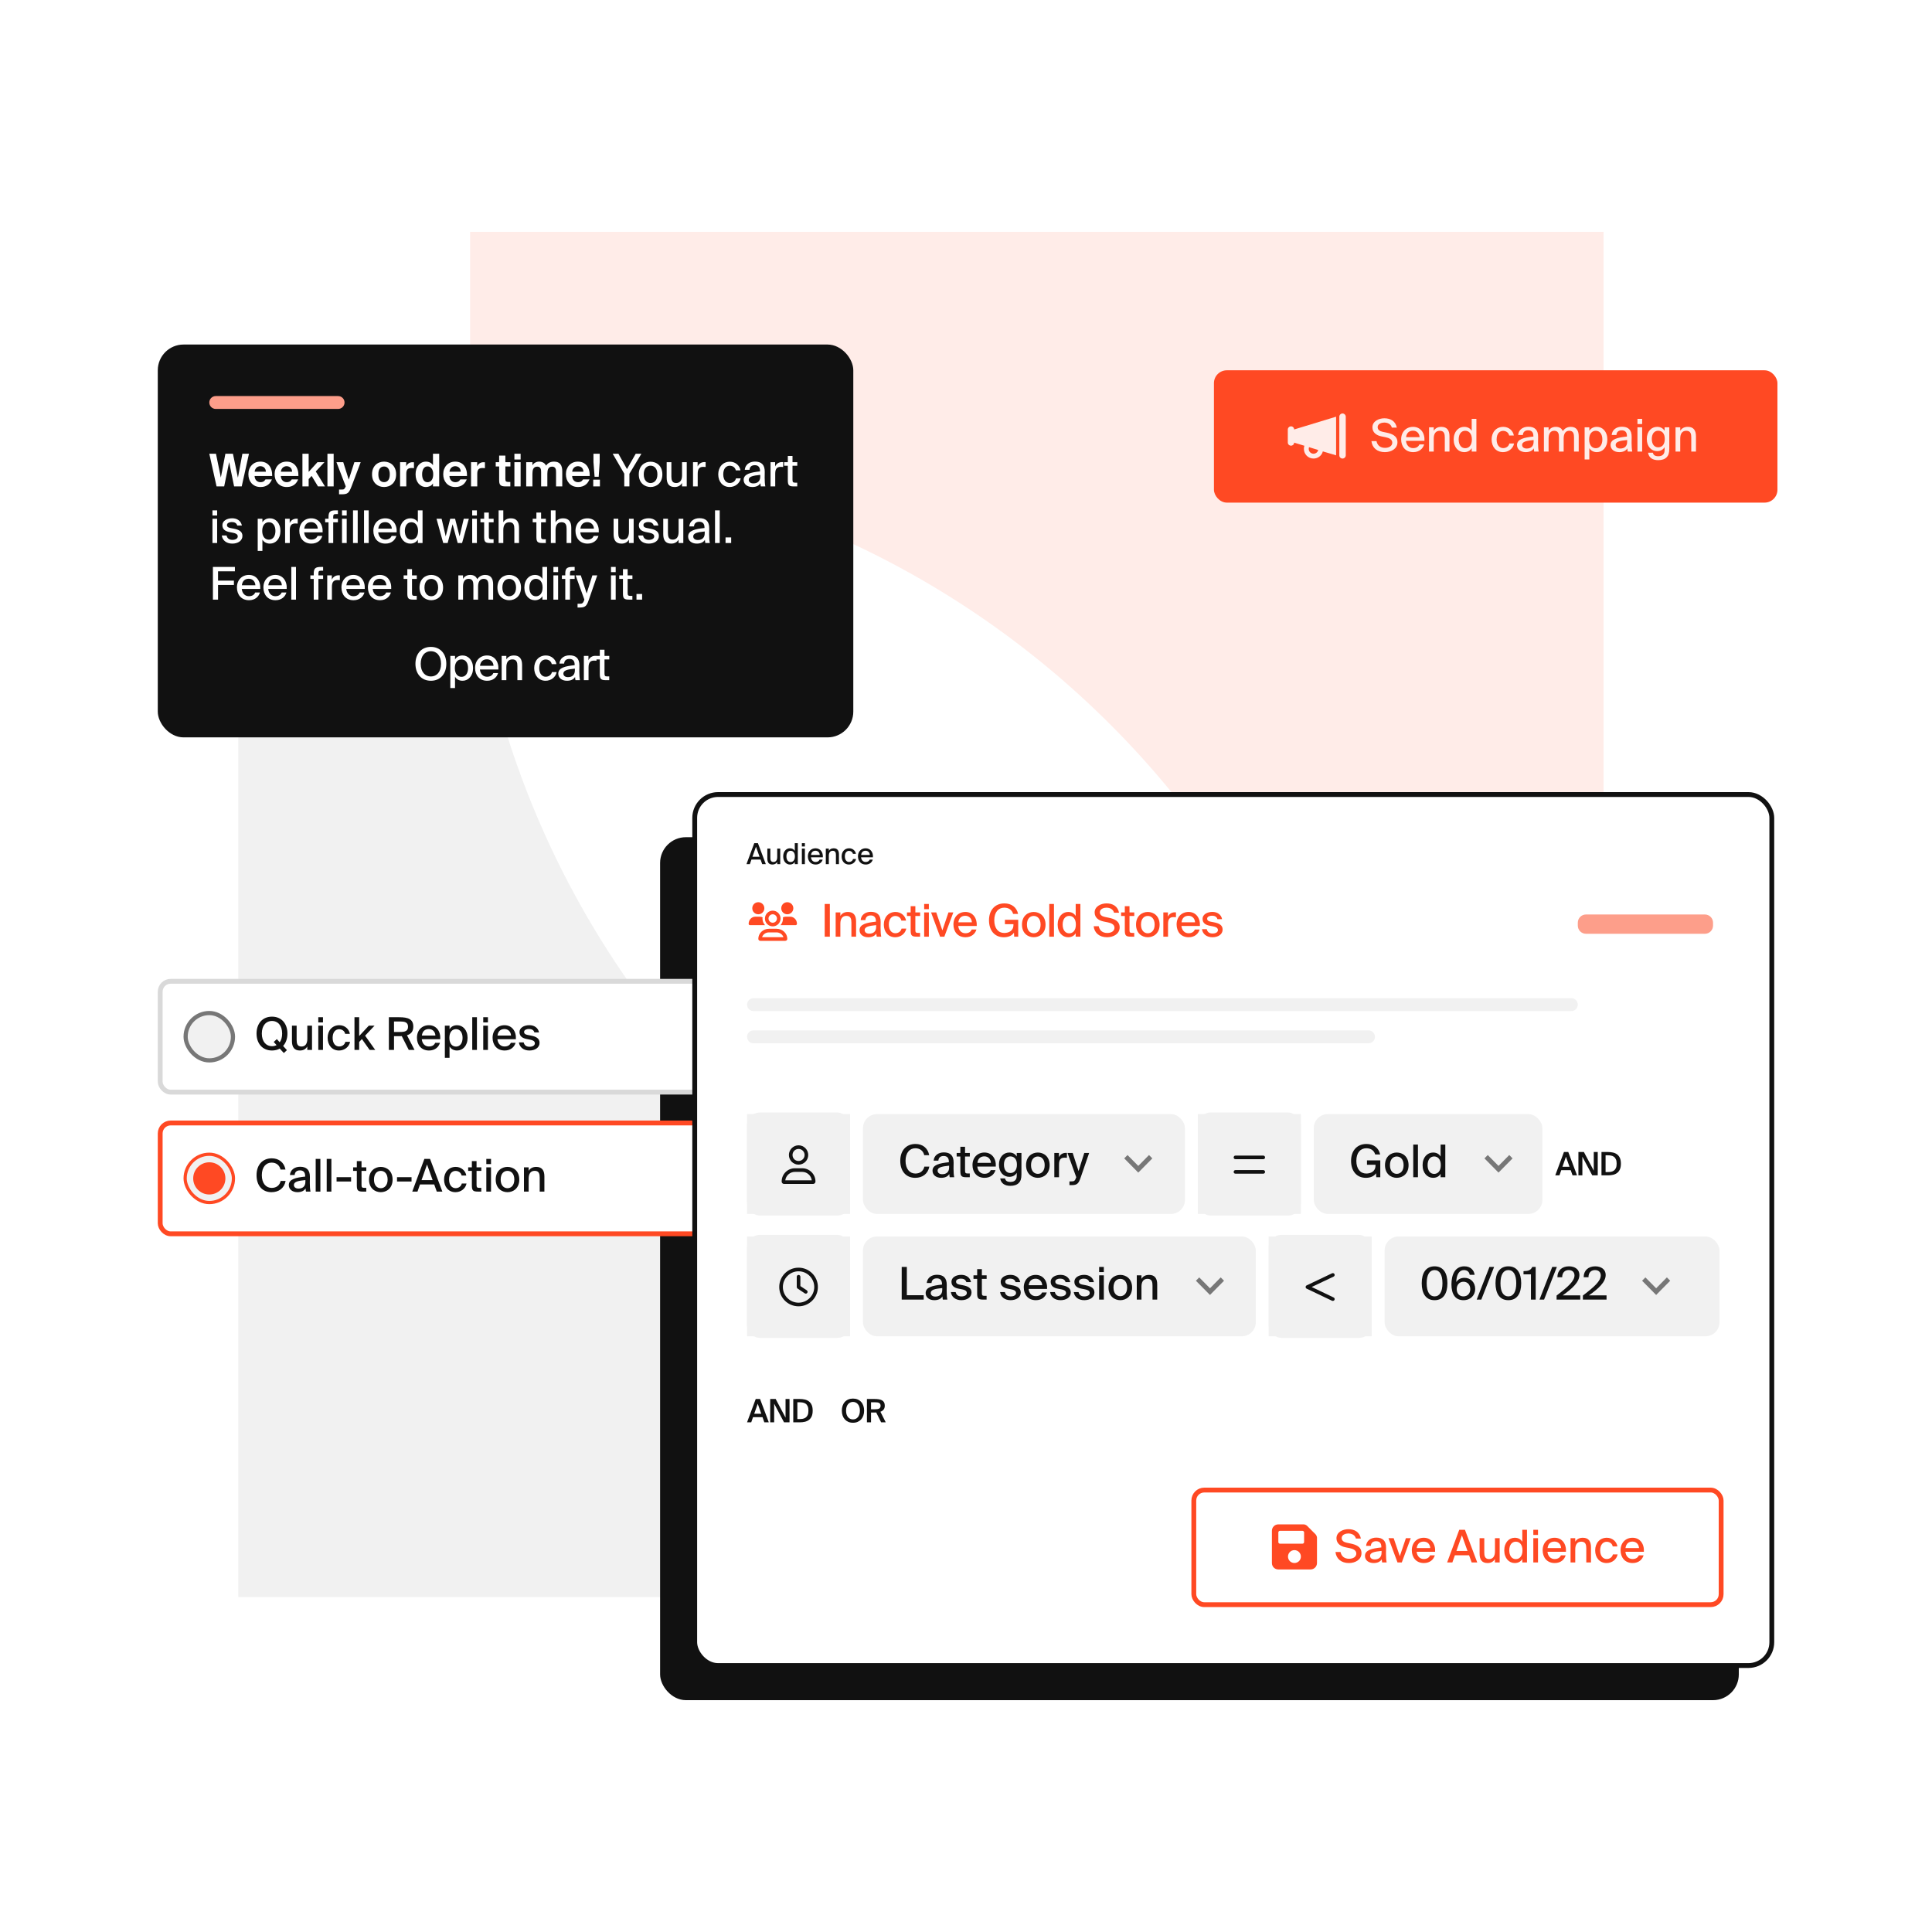 <svg width="512" height="512" viewBox="0 0 512 512" fill="none" xmlns="http://www.w3.org/2000/svg">
<path d="M124.588 121.683C257.301 121.683 364.888 229.575 364.888 362.666H424.961V61.439H124.588V121.683Z" fill="#FFECE8"/>
<path d="M123.391 122.879H63.148V423.252H364.374V363.179C231.284 363.179 123.391 255.592 123.391 122.879Z" fill="#F1F1F1"/>
<rect x="41.813" y="91.306" width="184.32" height="104.107" rx="6.827" fill="#111111"/>
<path d="M55.467 106.666C55.467 105.724 56.231 104.959 57.173 104.959H89.6C90.543 104.959 91.307 105.724 91.307 106.666C91.307 107.609 90.543 108.373 89.6 108.373H57.173C56.231 108.373 55.467 107.609 55.467 106.666Z" fill="#FD9E8A"/>
<path d="M63.053 126.589L64.236 120.245H65.98L64.056 128.906H62.038L60.723 122.455L59.409 128.906H57.39L55.467 120.245H57.235L58.525 126.553L59.732 120.245H61.727L63.053 126.589ZM69.06 129.062C68.535 129.062 68.069 128.974 67.662 128.799C67.264 128.616 66.926 128.369 66.647 128.058C66.376 127.747 66.169 127.389 66.026 126.983C65.89 126.569 65.823 126.131 65.823 125.669C65.823 125.191 65.898 124.749 66.05 124.343C66.201 123.936 66.416 123.586 66.695 123.291C66.974 122.989 67.308 122.754 67.698 122.586C68.089 122.419 68.527 122.336 69.012 122.336C69.514 122.336 69.96 122.427 70.35 122.61C70.749 122.794 71.083 123.052 71.354 123.387C71.625 123.721 71.824 124.124 71.951 124.594C72.087 125.063 72.147 125.581 72.13 126.147H67.471C67.487 126.624 67.639 127.019 67.925 127.329C68.212 127.632 68.586 127.783 69.048 127.783C69.319 127.783 69.562 127.731 69.777 127.628C70 127.516 70.195 127.321 70.362 127.043H72.059C71.971 127.282 71.848 127.52 71.689 127.759C71.537 127.998 71.338 128.217 71.091 128.416C70.852 128.608 70.566 128.763 70.231 128.882C69.897 129.002 69.506 129.062 69.06 129.062ZM68.977 123.542C68.809 123.542 68.642 123.574 68.475 123.638C68.308 123.694 68.152 123.785 68.009 123.913C67.874 124.032 67.758 124.183 67.662 124.367C67.567 124.55 67.507 124.765 67.483 125.012H70.458C70.45 124.741 70.402 124.514 70.315 124.331C70.227 124.14 70.112 123.988 69.968 123.877C69.833 123.757 69.677 123.674 69.502 123.626C69.335 123.57 69.16 123.542 68.977 123.542ZM76.014 129.062C75.488 129.062 75.022 128.974 74.616 128.799C74.218 128.616 73.879 128.369 73.6 128.058C73.33 127.747 73.123 127.389 72.979 126.983C72.844 126.569 72.776 126.131 72.776 125.669C72.776 125.191 72.852 124.749 73.003 124.343C73.154 123.936 73.369 123.586 73.648 123.291C73.927 122.989 74.261 122.754 74.652 122.586C75.042 122.419 75.48 122.336 75.966 122.336C76.468 122.336 76.914 122.427 77.304 122.61C77.702 122.794 78.037 123.052 78.307 123.387C78.578 123.721 78.777 124.124 78.905 124.594C79.04 125.063 79.1 125.581 79.084 126.147H74.425C74.441 126.624 74.592 127.019 74.879 127.329C75.165 127.632 75.54 127.783 76.002 127.783C76.272 127.783 76.515 127.731 76.73 127.628C76.953 127.516 77.148 127.321 77.316 127.043H79.012C78.925 127.282 78.801 127.52 78.642 127.759C78.49 127.998 78.291 128.217 78.044 128.416C77.806 128.608 77.519 128.763 77.184 128.882C76.85 129.002 76.46 129.062 76.014 129.062ZM75.93 123.542C75.763 123.542 75.595 123.574 75.428 123.638C75.261 123.694 75.106 123.785 74.962 123.913C74.827 124.032 74.711 124.183 74.616 124.367C74.52 124.55 74.46 124.765 74.437 125.012H77.411C77.403 124.741 77.356 124.514 77.268 124.331C77.18 124.14 77.065 123.988 76.921 123.877C76.786 123.757 76.631 123.674 76.456 123.626C76.288 123.57 76.113 123.542 75.93 123.542ZM81.796 120.245V125.059L84.138 122.479H85.989L83.684 124.94L86.121 128.906H84.269L82.585 126.123L81.796 126.971V128.906H80.147V120.245H81.796ZM88.423 128.906H86.774V120.245H88.423V128.906ZM89.853 130.997V129.731H90.474C90.61 129.731 90.729 129.727 90.833 129.719C90.936 129.719 91.028 129.695 91.107 129.647C91.195 129.607 91.271 129.539 91.334 129.444C91.406 129.356 91.478 129.229 91.549 129.062L91.621 128.882L89.16 122.479H90.964L92.422 127.114L93.915 122.479H95.587L93.234 128.715C93.043 129.217 92.872 129.615 92.72 129.91C92.569 130.212 92.398 130.443 92.207 130.603C92.015 130.762 91.788 130.866 91.526 130.913C91.271 130.969 90.944 130.997 90.546 130.997H89.853ZM101.784 123.626C101.306 123.626 100.932 123.805 100.661 124.163C100.398 124.514 100.267 125.028 100.267 125.705C100.267 126.382 100.398 126.895 100.661 127.246C100.932 127.596 101.306 127.771 101.784 127.771C102.262 127.771 102.632 127.596 102.895 127.246C103.166 126.895 103.301 126.382 103.301 125.705C103.301 125.028 103.166 124.514 102.895 124.163C102.632 123.805 102.262 123.626 101.784 123.626ZM101.784 129.062C101.362 129.062 100.96 128.994 100.577 128.858C100.195 128.715 99.856 128.504 99.562 128.225C99.267 127.947 99.032 127.6 98.857 127.186C98.682 126.764 98.594 126.27 98.594 125.705C98.594 125.139 98.682 124.645 98.857 124.223C99.032 123.801 99.267 123.451 99.562 123.172C99.856 122.893 100.195 122.686 100.577 122.551C100.96 122.407 101.362 122.336 101.784 122.336C102.198 122.336 102.596 122.407 102.979 122.551C103.369 122.686 103.711 122.893 104.006 123.172C104.301 123.451 104.536 123.801 104.711 124.223C104.886 124.645 104.974 125.139 104.974 125.705C104.974 126.27 104.886 126.764 104.711 127.186C104.536 127.6 104.301 127.947 104.006 128.225C103.711 128.504 103.369 128.715 102.979 128.858C102.596 128.994 102.198 129.062 101.784 129.062ZM109.704 124.068C109.584 124.052 109.469 124.044 109.357 124.044C109.254 124.036 109.142 124.032 109.023 124.032C108.816 124.032 108.629 124.056 108.461 124.104C108.302 124.144 108.163 124.219 108.043 124.331C107.924 124.442 107.832 124.597 107.768 124.797C107.705 124.988 107.673 125.235 107.673 125.537V128.906H106.024V122.479H107.649V123.602C107.832 123.204 108.067 122.921 108.354 122.754C108.64 122.578 108.971 122.491 109.345 122.491C109.401 122.491 109.461 122.495 109.525 122.503C109.588 122.503 109.648 122.507 109.704 122.515V124.068ZM114.744 128.906V128.094C114.537 128.452 114.258 128.703 113.908 128.847C113.565 128.99 113.227 129.062 112.892 129.062C112.494 129.062 112.128 128.982 111.793 128.823C111.459 128.663 111.168 128.44 110.921 128.154C110.674 127.859 110.479 127.505 110.336 127.09C110.2 126.676 110.133 126.21 110.133 125.693C110.133 125.191 110.2 124.733 110.336 124.319C110.471 123.905 110.662 123.55 110.909 123.255C111.156 122.961 111.447 122.734 111.781 122.575C112.124 122.415 112.494 122.336 112.892 122.336C113.299 122.336 113.665 122.423 113.991 122.598C114.318 122.766 114.569 123.001 114.744 123.303V120.245H116.393V128.906H114.744ZM113.299 127.795C113.753 127.795 114.115 127.612 114.386 127.246C114.664 126.871 114.804 126.354 114.804 125.693C114.804 125.047 114.664 124.538 114.386 124.163C114.115 123.789 113.753 123.602 113.299 123.602C112.845 123.602 112.49 123.797 112.235 124.187C111.988 124.57 111.865 125.075 111.865 125.705C111.865 126.334 111.988 126.839 112.235 127.222C112.49 127.604 112.845 127.795 113.299 127.795ZM120.697 129.062C120.171 129.062 119.705 128.974 119.299 128.799C118.901 128.616 118.562 128.369 118.284 128.058C118.013 127.747 117.806 127.389 117.662 126.983C117.527 126.569 117.459 126.131 117.459 125.669C117.459 125.191 117.535 124.749 117.686 124.343C117.838 123.936 118.053 123.586 118.331 123.291C118.61 122.989 118.945 122.754 119.335 122.586C119.725 122.419 120.163 122.336 120.649 122.336C121.151 122.336 121.597 122.427 121.987 122.61C122.385 122.794 122.72 123.052 122.991 123.387C123.261 123.721 123.461 124.124 123.588 124.594C123.723 125.063 123.783 125.581 123.767 126.147H119.108C119.124 126.624 119.275 127.019 119.562 127.329C119.849 127.632 120.223 127.783 120.685 127.783C120.956 127.783 121.199 127.731 121.414 127.628C121.637 127.516 121.832 127.321 121.999 127.043H123.696C123.608 127.282 123.484 127.52 123.325 127.759C123.174 127.998 122.975 128.217 122.728 128.416C122.489 128.608 122.202 128.763 121.868 128.882C121.533 129.002 121.143 129.062 120.697 129.062ZM120.613 123.542C120.446 123.542 120.279 123.574 120.112 123.638C119.944 123.694 119.789 123.785 119.646 123.913C119.51 124.032 119.395 124.183 119.299 124.367C119.204 124.55 119.144 124.765 119.12 125.012H122.095C122.087 124.741 122.039 124.514 121.951 124.331C121.864 124.14 121.748 123.988 121.605 123.877C121.469 123.757 121.314 123.674 121.139 123.626C120.972 123.57 120.796 123.542 120.613 123.542ZM128.51 124.068C128.391 124.052 128.275 124.044 128.164 124.044C128.06 124.036 127.949 124.032 127.829 124.032C127.622 124.032 127.435 124.056 127.268 124.104C127.109 124.144 126.969 124.219 126.85 124.331C126.73 124.442 126.639 124.597 126.575 124.797C126.511 124.988 126.479 125.235 126.479 125.537V128.906H124.831V122.479H126.456V123.602C126.639 123.204 126.874 122.921 127.16 122.754C127.447 122.578 127.778 122.491 128.152 122.491C128.208 122.491 128.267 122.495 128.331 122.503C128.395 122.503 128.455 122.507 128.51 122.515V124.068ZM132.279 120.735H133.928V122.479H135.266V123.614H133.928V126.935C133.928 127.262 133.988 127.477 134.107 127.58C134.235 127.676 134.446 127.724 134.74 127.724H135.242V128.906H134.036C133.669 128.906 133.371 128.878 133.14 128.823C132.909 128.759 132.729 128.659 132.602 128.524C132.475 128.381 132.387 128.201 132.339 127.986C132.299 127.763 132.279 127.493 132.279 127.174V123.614H131.372V122.479H132.279V120.735ZM137.971 122.479V128.906H136.322V122.479H137.971ZM137.971 120.245V121.774H136.322V120.245H137.971ZM147.358 125.167C147.358 124.992 147.35 124.817 147.334 124.641C147.318 124.458 147.274 124.295 147.203 124.151C147.139 124.008 147.035 123.893 146.892 123.805C146.757 123.709 146.569 123.662 146.33 123.662C146.052 123.662 145.829 123.717 145.661 123.829C145.494 123.932 145.367 124.072 145.279 124.247C145.192 124.422 145.132 124.625 145.1 124.856C145.068 125.079 145.052 125.314 145.052 125.561V128.906H143.404V125.167C143.404 124.992 143.396 124.817 143.38 124.641C143.364 124.458 143.32 124.295 143.248 124.151C143.184 124.008 143.081 123.893 142.938 123.805C142.802 123.709 142.615 123.662 142.376 123.662C142.097 123.662 141.874 123.717 141.707 123.829C141.54 123.932 141.412 124.072 141.325 124.247C141.237 124.422 141.177 124.625 141.146 124.856C141.114 125.079 141.098 125.314 141.098 125.561V128.906H139.449V122.479H141.098V123.327C141.281 123.009 141.528 122.766 141.838 122.598C142.149 122.423 142.5 122.336 142.89 122.336C143.161 122.336 143.396 122.371 143.595 122.443C143.802 122.507 143.977 122.59 144.12 122.694C144.264 122.79 144.383 122.901 144.479 123.028C144.574 123.148 144.654 123.267 144.718 123.387C144.973 123.028 145.267 122.766 145.602 122.598C145.936 122.423 146.346 122.336 146.832 122.336C147.238 122.336 147.577 122.395 147.848 122.515C148.126 122.634 148.349 122.805 148.517 123.028C148.692 123.251 148.815 123.518 148.887 123.829C148.967 124.132 149.006 124.474 149.006 124.856V128.906H147.358V125.167ZM153.212 129.062C152.686 129.062 152.22 128.974 151.814 128.799C151.416 128.616 151.077 128.369 150.799 128.058C150.528 127.747 150.321 127.389 150.177 126.983C150.042 126.569 149.974 126.131 149.974 125.669C149.974 125.191 150.05 124.749 150.201 124.343C150.353 123.936 150.568 123.586 150.846 123.291C151.125 122.989 151.46 122.754 151.85 122.586C152.24 122.419 152.678 122.336 153.164 122.336C153.666 122.336 154.112 122.427 154.502 122.61C154.9 122.794 155.235 123.052 155.506 123.387C155.776 123.721 155.976 124.124 156.103 124.594C156.238 125.063 156.298 125.581 156.282 126.147H151.623C151.639 126.624 151.79 127.019 152.077 127.329C152.364 127.632 152.738 127.783 153.2 127.783C153.471 127.783 153.714 127.731 153.929 127.628C154.152 127.516 154.347 127.321 154.514 127.043H156.211C156.123 127.282 155.999 127.52 155.84 127.759C155.689 127.998 155.49 128.217 155.243 128.416C155.004 128.608 154.717 128.763 154.383 128.882C154.048 129.002 153.658 129.062 153.212 129.062ZM153.128 123.542C152.961 123.542 152.794 123.574 152.627 123.638C152.459 123.694 152.304 123.785 152.161 123.913C152.025 124.032 151.91 124.183 151.814 124.367C151.719 124.55 151.659 124.765 151.635 125.012H154.61C154.602 124.741 154.554 124.514 154.466 124.331C154.379 124.14 154.263 123.988 154.12 123.877C153.984 123.757 153.829 123.674 153.654 123.626C153.487 123.57 153.311 123.542 153.128 123.542ZM157.573 126.35L157.274 122.467V120.245H158.923V122.467L158.66 126.35H157.573ZM157.214 128.906V127.114H158.983V128.906H157.214ZM163.885 120.245H162.368L165.438 125.525V128.906H166.8V125.549L169.978 120.245H168.473L166.155 124.307L163.885 120.245ZM175.533 125.716C175.533 123.387 173.932 122.359 172.403 122.359C170.886 122.359 169.285 123.387 169.285 125.716C169.285 128.034 170.886 129.062 172.403 129.062C173.932 129.062 175.533 128.034 175.533 125.716ZM172.403 128.01C171.471 128.01 170.599 127.305 170.599 125.716C170.599 124.092 171.471 123.411 172.403 123.411C173.347 123.411 174.219 124.116 174.219 125.716C174.219 127.282 173.347 128.01 172.403 128.01ZM180.739 127.998V128.906H181.994V122.479H180.751V125.967C180.751 127.234 180.238 128.01 179.198 128.01C178.075 128.01 177.92 127.162 177.92 126.23V122.479H176.677V126.565C176.677 128.118 177.263 129.062 178.78 129.062C179.748 129.062 180.369 128.643 180.739 127.998ZM187.001 123.757V122.467C186.894 122.455 186.763 122.455 186.655 122.455C185.855 122.467 185.209 122.885 184.875 123.614V122.479H183.656V128.906H184.899V125.537C184.899 124.187 185.401 123.721 186.356 123.721C186.559 123.721 186.774 123.733 187.001 123.757ZM196.232 124.653C196.041 123.399 194.918 122.359 193.449 122.359C191.549 122.359 190.343 123.793 190.343 125.705C190.343 127.64 191.513 129.062 193.365 129.062C194.787 129.062 196.041 128.118 196.292 126.768H195.038C194.87 127.532 194.178 127.998 193.389 127.998C192.505 127.998 191.669 127.282 191.669 125.693C191.669 124.128 192.493 123.423 193.389 123.423C194.201 123.423 194.859 123.924 194.99 124.653H196.232ZM197.076 127.174C197.076 128.345 198.067 129.062 199.37 129.062C200.409 129.062 201.138 128.703 201.52 128.058C201.544 128.464 201.58 128.655 201.627 128.906H202.822C202.703 128.333 202.643 127.544 202.643 126.589C202.643 126.314 202.667 125.203 202.667 125.047C202.691 123.124 201.735 122.324 200.074 122.324C198.605 122.324 197.482 123.148 197.374 124.51H198.629C198.677 123.721 199.166 123.279 200.027 123.279C200.815 123.279 201.412 123.662 201.412 124.797V124.928C198.916 125.191 197.076 125.609 197.076 127.174ZM201.472 125.848V126.314C201.472 127.592 200.672 128.106 199.644 128.106C198.892 128.106 198.426 127.735 198.426 127.15C198.426 126.314 199.477 126.039 201.472 125.848ZM207.546 123.757V122.467C207.439 122.455 207.308 122.455 207.2 122.455C206.4 122.467 205.754 122.885 205.42 123.614V122.479H204.201V128.906H205.444V125.537C205.444 124.187 205.946 123.721 206.901 123.721C207.104 123.721 207.319 123.733 207.546 123.757ZM208.781 120.83V122.479H207.801V123.423H208.781V127.258C208.781 128.584 209.067 128.906 210.37 128.906H211.277V127.915H210.752C210.131 127.915 210.023 127.747 210.023 127.09V123.423H211.289V122.479H210.023V120.83H208.781ZM57.545 135.245H56.303V136.619H57.545V135.245ZM57.545 137.479H56.303V143.906H57.545V137.479ZM62.875 139.271H64.106C63.867 138.028 62.828 137.348 61.537 137.348C60.128 137.348 58.933 138.04 58.933 139.175C58.933 140.382 59.841 140.812 60.809 141.003L61.776 141.194C62.445 141.326 63.007 141.565 63.007 142.162C63.007 142.735 62.386 143.07 61.585 143.07C60.689 143.07 60.211 142.64 60.044 141.911H58.778C58.933 143.118 59.925 144.062 61.549 144.062C63.031 144.062 64.249 143.321 64.249 142.019C64.249 140.764 63.186 140.346 61.968 140.107L61.048 139.928C60.462 139.809 60.152 139.605 60.152 139.128C60.152 138.602 60.809 138.351 61.418 138.351C62.147 138.351 62.696 138.614 62.875 139.271ZM69.539 137.479H68.296V145.997H69.539V142.998C69.933 143.655 70.602 144.062 71.546 144.062C73.039 144.062 74.317 142.807 74.317 140.705C74.317 138.614 73.039 137.359 71.546 137.359C70.602 137.359 69.933 137.766 69.539 138.423V137.479ZM71.259 143.022C70.303 143.022 69.491 142.293 69.491 140.705C69.491 139.116 70.303 138.399 71.259 138.399C72.287 138.399 72.991 139.259 72.991 140.705C72.991 142.15 72.287 143.022 71.259 143.022ZM78.898 138.757V137.467C78.791 137.455 78.659 137.455 78.552 137.455C77.751 137.467 77.106 137.885 76.772 138.614V137.479H75.553V143.906H76.796V140.537C76.796 139.187 77.297 138.721 78.253 138.721C78.456 138.721 78.671 138.733 78.898 138.757ZM84.161 142.019C83.898 142.628 83.373 142.998 82.477 142.998C81.473 142.998 80.721 142.258 80.601 141.075H85.499C85.63 138.984 84.472 137.359 82.489 137.359C80.661 137.359 79.323 138.686 79.323 140.681C79.323 142.544 80.446 144.062 82.524 144.062C84.161 144.062 85.117 143.082 85.415 142.019H84.161ZM80.625 140.095C80.792 138.877 81.509 138.375 82.477 138.375C83.504 138.375 84.173 139.14 84.209 140.095H80.625ZM87.062 137.049V137.479H86.166V138.423H87.062V143.906H88.304V138.423H89.547V137.479H88.304V137.037C88.304 136.368 88.436 136.236 89.069 136.236H89.547V135.245H88.985C87.48 135.245 87.062 135.627 87.062 137.049ZM91.88 135.245H90.638V136.619H91.88V135.245ZM91.88 137.479H90.638V143.906H91.88V137.479ZM94.797 143.906V135.245H93.555V143.906H94.797ZM97.714 143.906V135.245H96.471V143.906H97.714ZM103.784 142.019C103.522 142.628 102.996 142.998 102.1 142.998C101.096 142.998 100.344 142.258 100.224 141.075H105.122C105.254 138.984 104.095 137.359 102.112 137.359C100.284 137.359 98.946 138.686 98.946 140.681C98.946 142.544 100.069 144.062 102.148 144.062C103.784 144.062 104.74 143.082 105.039 142.019H103.784ZM100.248 140.095C100.415 138.877 101.132 138.375 102.1 138.375C103.127 138.375 103.796 139.14 103.832 140.095H100.248ZM110.736 135.245V138.423C110.342 137.766 109.673 137.359 108.729 137.359C107.236 137.359 105.958 138.614 105.958 140.705C105.958 142.807 107.236 144.062 108.729 144.062C109.673 144.062 110.342 143.655 110.736 142.998V143.906H111.979V135.245H110.736ZM109.016 138.399C109.972 138.399 110.784 139.116 110.784 140.705C110.784 142.293 109.972 143.022 109.016 143.022C107.989 143.022 107.284 142.15 107.284 140.705C107.284 139.259 107.989 138.399 109.016 138.399ZM119.312 137.479L118.117 142.138L117.03 137.479H115.68L117.46 143.906H118.631L119.945 138.936L121.295 143.906H122.454L124.246 137.479H122.896L121.797 142.138L120.602 137.479H119.312ZM126.379 135.245H125.136V136.619H126.379V135.245ZM126.379 137.479H125.136V143.906H126.379V137.479ZM128.304 135.83V137.479H127.324V138.423H128.304V142.258C128.304 143.584 128.591 143.906 129.893 143.906H130.801V142.915H130.275C129.654 142.915 129.546 142.747 129.546 142.09V138.423H130.813V137.479H129.546V135.83H128.304ZM133.379 138.411V135.245H132.136V143.906H133.379V140.454C133.379 139.175 133.905 138.399 134.98 138.399C136.15 138.399 136.306 139.259 136.306 140.191V143.906H137.548V139.856C137.548 138.363 136.951 137.359 135.398 137.359C134.394 137.359 133.749 137.778 133.379 138.411ZM142.152 135.83V137.479H141.173V138.423H142.152V142.258C142.152 143.584 142.439 143.906 143.741 143.906H144.649V142.915H144.123C143.502 142.915 143.395 142.747 143.395 142.09V138.423H144.661V137.479H143.395V135.83H142.152ZM147.227 138.411V135.245H145.985V143.906H147.227V140.454C147.227 139.175 147.753 138.399 148.828 138.399C149.999 138.399 150.154 139.259 150.154 140.191V143.906H151.397V139.856C151.397 138.363 150.799 137.359 149.246 137.359C148.243 137.359 147.598 137.778 147.227 138.411ZM157.346 142.019C157.083 142.628 156.558 142.998 155.662 142.998C154.658 142.998 153.905 142.258 153.786 141.075H158.684C158.816 138.984 157.657 137.359 155.674 137.359C153.846 137.359 152.508 138.686 152.508 140.681C152.508 142.544 153.631 144.062 155.709 144.062C157.346 144.062 158.302 143.082 158.601 142.019H157.346ZM153.81 140.095C153.977 138.877 154.694 138.375 155.662 138.375C156.689 138.375 157.358 139.14 157.394 140.095H153.81ZM166.669 142.998V143.906H167.924V137.479H166.681V140.967C166.681 142.234 166.168 143.01 165.128 143.01C164.005 143.01 163.85 142.162 163.85 141.23V137.479H162.607V141.565C162.607 143.118 163.193 144.062 164.71 144.062C165.678 144.062 166.299 143.643 166.669 142.998ZM173.242 139.271H174.473C174.234 138.028 173.194 137.348 171.904 137.348C170.494 137.348 169.3 138.04 169.3 139.175C169.3 140.382 170.208 140.812 171.175 141.003L172.143 141.194C172.812 141.326 173.373 141.565 173.373 142.162C173.373 142.735 172.752 143.07 171.952 143.07C171.056 143.07 170.578 142.64 170.411 141.911H169.144C169.3 143.118 170.291 144.062 171.916 144.062C173.397 144.062 174.616 143.321 174.616 142.019C174.616 140.764 173.553 140.346 172.334 140.107L171.414 139.928C170.829 139.809 170.518 139.605 170.518 139.128C170.518 138.602 171.175 138.351 171.785 138.351C172.513 138.351 173.063 138.614 173.242 139.271ZM179.829 142.998V143.906H181.084V137.479H179.841V140.967C179.841 142.234 179.328 143.01 178.288 143.01C177.165 143.01 177.01 142.162 177.01 141.23V137.479H175.767V141.565C175.767 143.118 176.353 144.062 177.87 144.062C178.838 144.062 179.459 143.643 179.829 142.998ZM182.364 142.174C182.364 143.345 183.356 144.062 184.658 144.062C185.697 144.062 186.426 143.703 186.808 143.058C186.832 143.464 186.868 143.655 186.916 143.906H188.11C187.991 143.333 187.931 142.544 187.931 141.589C187.931 141.314 187.955 140.203 187.955 140.047C187.979 138.124 187.023 137.324 185.363 137.324C183.893 137.324 182.77 138.148 182.663 139.51H183.917C183.965 138.721 184.455 138.279 185.315 138.279C186.103 138.279 186.701 138.662 186.701 139.797V139.928C184.204 140.191 182.364 140.609 182.364 142.174ZM186.76 140.848V141.314C186.76 142.592 185.96 143.106 184.933 143.106C184.18 143.106 183.714 142.735 183.714 142.15C183.714 141.314 184.765 141.039 186.76 140.848ZM190.732 143.906V135.245H189.49V143.906H190.732ZM192.275 143.906H193.768V142.413H192.275V143.906ZM56.422 150.245V158.906H57.785V155.024H61.99V153.877H57.785V151.404H62.252V150.245H56.422ZM67.629 157.019C67.367 157.628 66.841 157.998 65.945 157.998C64.941 157.998 64.189 157.258 64.069 156.075H68.968C69.099 153.984 67.94 152.359 65.957 152.359C64.129 152.359 62.791 153.686 62.791 155.681C62.791 157.544 63.914 159.062 65.993 159.062C67.629 159.062 68.585 158.082 68.884 157.019H67.629ZM64.093 155.095C64.26 153.877 64.977 153.375 65.945 153.375C66.972 153.375 67.641 154.14 67.677 155.095H64.093ZM74.641 157.019C74.378 157.628 73.853 157.998 72.957 157.998C71.953 157.998 71.201 157.258 71.081 156.075H75.979C76.111 153.984 74.952 152.359 72.969 152.359C71.141 152.359 69.803 153.686 69.803 155.681C69.803 157.544 70.926 159.062 73.004 159.062C74.641 159.062 75.597 158.082 75.895 157.019H74.641ZM71.105 155.095C71.272 153.877 71.989 153.375 72.957 153.375C73.984 153.375 74.653 154.14 74.689 155.095H71.105ZM78.441 158.906V150.245H77.198V158.906H78.441ZM83.142 152.049V152.479H82.246V153.423H83.142V158.906H84.384V153.423H85.627V152.479H84.384V152.037C84.384 151.368 84.516 151.236 85.149 151.236H85.627V150.245H85.065C83.56 150.245 83.142 150.627 83.142 152.049ZM90.063 153.757V152.467C89.956 152.455 89.824 152.455 89.717 152.455C88.916 152.467 88.271 152.885 87.937 153.614V152.479H86.718V158.906H87.96V155.537C87.96 154.187 88.462 153.721 89.418 153.721C89.621 153.721 89.836 153.733 90.063 153.757ZM95.326 157.019C95.063 157.628 94.538 157.998 93.642 157.998C92.638 157.998 91.885 157.258 91.766 156.075H96.664C96.796 153.984 95.637 152.359 93.654 152.359C91.826 152.359 90.488 153.686 90.488 155.681C90.488 157.544 91.611 159.062 93.689 159.062C95.326 159.062 96.282 158.082 96.581 157.019H95.326ZM91.79 155.095C91.957 153.877 92.674 153.375 93.642 153.375C94.669 153.375 95.338 154.14 95.374 155.095H91.79ZM102.338 157.019C102.075 157.628 101.549 157.998 100.653 157.998C99.65 157.998 98.897 157.258 98.778 156.075H103.676C103.807 153.984 102.648 152.359 100.665 152.359C98.837 152.359 97.499 153.686 97.499 155.681C97.499 157.544 98.622 159.062 100.701 159.062C102.338 159.062 103.294 158.082 103.592 157.019H102.338ZM98.802 155.095C98.969 153.877 99.686 153.375 100.653 153.375C101.681 153.375 102.35 154.14 102.386 155.095H98.802ZM107.946 150.83V152.479H106.966V153.423H107.946V157.258C107.946 158.584 108.232 158.906 109.535 158.906H110.442V157.915H109.917C109.296 157.915 109.188 157.747 109.188 157.09V153.423H110.454V152.479H109.188V150.83H107.946ZM117.421 155.716C117.421 153.387 115.82 152.359 114.291 152.359C112.774 152.359 111.173 153.387 111.173 155.716C111.173 158.034 112.774 159.062 114.291 159.062C115.82 159.062 117.421 158.034 117.421 155.716ZM114.291 158.01C113.359 158.01 112.487 157.305 112.487 155.716C112.487 154.092 113.359 153.411 114.291 153.411C115.235 153.411 116.107 154.116 116.107 155.716C116.107 157.282 115.235 158.01 114.291 158.01ZM122.704 158.906V155.454C122.704 154.175 123.194 153.399 124.185 153.399C125.308 153.399 125.452 154.259 125.452 155.191V158.906H126.694V155.454C126.694 154.175 127.196 153.399 128.175 153.399C129.298 153.399 129.442 154.259 129.442 155.191V158.906H130.684V154.856C130.684 153.363 130.099 152.359 128.594 152.359C127.757 152.359 127.005 152.694 126.467 153.494C126.18 152.778 125.595 152.359 124.603 152.359C123.683 152.359 123.074 152.778 122.704 153.411V152.479H121.461V158.906H122.704ZM138.071 155.716C138.071 153.387 136.47 152.359 134.941 152.359C133.424 152.359 131.823 153.387 131.823 155.716C131.823 158.034 133.424 159.062 134.941 159.062C136.47 159.062 138.071 158.034 138.071 155.716ZM134.941 158.01C134.009 158.01 133.137 157.305 133.137 155.716C133.137 154.092 134.009 153.411 134.941 153.411C135.885 153.411 136.757 154.116 136.757 155.716C136.757 157.282 135.885 158.01 134.941 158.01ZM143.741 150.245V153.423C143.347 152.766 142.678 152.359 141.734 152.359C140.241 152.359 138.963 153.614 138.963 155.705C138.963 157.807 140.241 159.062 141.734 159.062C142.678 159.062 143.347 158.655 143.741 157.998V158.906H144.984V150.245H143.741ZM142.021 153.399C142.977 153.399 143.789 154.116 143.789 155.705C143.789 157.293 142.977 158.022 142.021 158.022C140.994 158.022 140.289 157.15 140.289 155.705C140.289 154.259 140.994 153.399 142.021 153.399ZM147.904 150.245H146.661V151.619H147.904V150.245ZM147.904 152.479H146.661V158.906H147.904V152.479ZM149.805 152.049V152.479H148.909V153.423H149.805V158.906H151.048V153.423H152.29V152.479H151.048V152.037C151.048 151.368 151.179 151.236 151.812 151.236H152.29V150.245H151.728C150.223 150.245 149.805 150.627 149.805 152.049ZM153.059 160.997H153.656C155.102 160.997 155.484 160.567 156.01 159.05L158.28 152.479H156.989L155.472 157.27L153.919 152.479H152.545L154.863 158.894L154.815 159.038C154.504 159.958 154.218 160.005 153.549 160.005H153.059V160.997ZM163.164 150.245H161.921V151.619H163.164V150.245ZM163.164 152.479H161.921V158.906H163.164V152.479ZM165.089 150.83V152.479H164.109V153.423H165.089V157.258C165.089 158.584 165.376 158.906 166.678 158.906H167.586V157.915H167.06C166.439 157.915 166.331 157.747 166.331 157.09V153.423H167.598V152.479H166.331V150.83H165.089ZM168.673 158.906H170.167V157.413H168.673V158.906Z" fill="white"/>
<path d="M114.193 180.408C116.702 180.408 118.279 178.557 118.279 175.916C118.279 173.276 116.702 171.436 114.193 171.436C111.673 171.436 110.096 173.276 110.096 175.916C110.096 178.557 111.673 180.408 114.193 180.408ZM114.193 179.273C112.676 179.273 111.494 178.091 111.494 175.916C111.494 173.742 112.676 172.571 114.193 172.571C115.699 172.571 116.881 173.742 116.881 175.916C116.881 178.091 115.699 179.273 114.193 179.273ZM120.585 173.826H119.342V182.344H120.585V179.345C120.979 180.002 121.648 180.408 122.592 180.408C124.085 180.408 125.363 179.154 125.363 177.051C125.363 174.961 124.085 173.706 122.592 173.706C121.648 173.706 120.979 174.112 120.585 174.769V173.826ZM122.305 179.369C121.349 179.369 120.537 178.64 120.537 177.051C120.537 175.462 121.349 174.746 122.305 174.746C123.332 174.746 124.037 175.606 124.037 177.051C124.037 178.497 123.332 179.369 122.305 179.369ZM130.739 178.365C130.476 178.975 129.95 179.345 129.054 179.345C128.051 179.345 127.298 178.604 127.178 177.422H132.077C132.208 175.331 131.049 173.706 129.066 173.706C127.238 173.706 125.9 175.032 125.9 177.027C125.9 178.891 127.023 180.408 129.102 180.408C130.739 180.408 131.694 179.429 131.993 178.365H130.739ZM127.202 176.442C127.37 175.223 128.086 174.722 129.054 174.722C130.082 174.722 130.751 175.486 130.786 176.442H127.202ZM134.188 174.757V173.826H132.946V180.253H134.188V176.8C134.188 175.522 134.714 174.746 135.789 174.746C136.96 174.746 137.115 175.606 137.115 176.538V180.253H138.358V176.203C138.358 174.71 137.76 173.706 136.207 173.706C135.204 173.706 134.558 174.124 134.188 174.757ZM147.459 176C147.267 174.746 146.144 173.706 144.675 173.706C142.776 173.706 141.569 175.14 141.569 177.051C141.569 178.987 142.74 180.408 144.591 180.408C146.013 180.408 147.267 179.464 147.518 178.114H146.264C146.097 178.879 145.404 179.345 144.615 179.345C143.731 179.345 142.895 178.628 142.895 177.039C142.895 175.474 143.719 174.769 144.615 174.769C145.428 174.769 146.085 175.271 146.216 176H147.459ZM147.952 178.521C147.952 179.691 148.944 180.408 150.246 180.408C151.285 180.408 152.014 180.05 152.396 179.405C152.42 179.811 152.456 180.002 152.504 180.253H153.698C153.579 179.679 153.519 178.891 153.519 177.935C153.519 177.661 153.543 176.549 153.543 176.394C153.567 174.471 152.611 173.67 150.951 173.67C149.481 173.67 148.358 174.495 148.251 175.857H149.505C149.553 175.068 150.043 174.626 150.903 174.626C151.691 174.626 152.289 175.008 152.289 176.143V176.275C149.792 176.538 147.952 176.956 147.952 178.521ZM152.348 177.195V177.661C152.348 178.939 151.548 179.453 150.521 179.453C149.768 179.453 149.302 179.082 149.302 178.497C149.302 177.661 150.353 177.386 152.348 177.195ZM158.073 175.104V173.814C157.965 173.802 157.834 173.802 157.726 173.802C156.926 173.814 156.281 174.232 155.946 174.961V173.826H154.728V180.253H155.97V176.884C155.97 175.534 156.472 175.068 157.428 175.068C157.631 175.068 157.846 175.08 158.073 175.104ZM158.957 172.177V173.826H157.978V174.769H158.957V178.604C158.957 179.93 159.244 180.253 160.546 180.253H161.454V179.261H160.928C160.307 179.261 160.2 179.094 160.2 178.437V174.769H161.466V173.826H160.2V172.177H158.957Z" fill="white"/>
<rect x="174.934" y="221.866" width="285.867" height="228.693" rx="6.827" fill="#111111"/>
<rect x="42.453" y="260.053" width="193.28" height="29.373" rx="2.773" fill="white"/>
<rect x="49.195" y="268.467" width="12.544" height="12.544" rx="6.272" fill="#F1F1F1" stroke="#777777" stroke-width="1.109"/>
<g clip-path="url(#clip0_2283_72254)">
<path d="M75.024 277.188C75.753 276.399 76.171 275.253 76.171 273.903C76.171 271.262 74.594 269.423 72.085 269.423C69.564 269.423 67.987 271.262 67.987 273.903C67.987 276.543 69.564 278.395 72.085 278.395C72.862 278.395 73.555 278.215 74.14 277.893L75.215 279.064L76.04 278.299L75.024 277.188ZM72.085 277.26C70.568 277.26 69.385 276.077 69.385 273.903C69.385 271.728 70.568 270.558 72.085 270.558C73.591 270.558 74.773 271.728 74.773 273.903C74.773 274.882 74.534 275.659 74.128 276.22L73.364 275.372L72.539 276.137L73.292 276.961C72.933 277.164 72.515 277.26 72.085 277.26ZM81.433 277.331V278.239H82.688V271.812H81.445V275.3C81.445 276.567 80.931 277.343 79.892 277.343C78.769 277.343 78.614 276.495 78.614 275.563V271.812H77.371V275.898C77.371 277.451 77.957 278.395 79.474 278.395C80.442 278.395 81.063 277.976 81.433 277.331ZM85.593 269.578H84.35V270.952H85.593V269.578ZM85.593 271.812H84.35V278.239H85.593V271.812ZM92.715 273.986C92.523 272.732 91.4 271.692 89.931 271.692C88.032 271.692 86.825 273.126 86.825 275.038C86.825 276.973 87.996 278.395 89.847 278.395C91.269 278.395 92.523 277.451 92.774 276.101H91.52C91.353 276.865 90.66 277.331 89.871 277.331C88.987 277.331 88.151 276.615 88.151 275.026C88.151 273.461 88.975 272.756 89.871 272.756C90.684 272.756 91.341 273.257 91.472 273.986H92.715ZM95.183 269.578H93.94V278.239H95.183V276.137L95.912 275.36L97.954 278.239H99.436L96.76 274.464L99.257 271.812H97.739L95.183 274.56V269.578ZM106.472 274.584L108.323 278.239H109.852L107.857 274.357C108.933 274.022 109.53 273.317 109.53 272.075C109.53 270.068 108.132 269.578 105.803 269.578H103.055V278.239H104.417V274.596H105.91C106.101 274.596 106.292 274.596 106.472 274.584ZM104.417 270.701H105.958C107.188 270.701 108.132 270.856 108.132 272.099C108.132 273.293 107.26 273.484 105.982 273.484H104.417V270.701ZM115.335 276.352C115.072 276.961 114.547 277.331 113.651 277.331C112.647 277.331 111.894 276.591 111.775 275.408H116.673C116.804 273.317 115.646 271.692 113.663 271.692C111.835 271.692 110.497 273.019 110.497 275.014C110.497 276.877 111.62 278.395 113.698 278.395C115.335 278.395 116.291 277.415 116.589 276.352H115.335ZM111.799 274.428C111.966 273.21 112.683 272.708 113.651 272.708C114.678 272.708 115.347 273.473 115.383 274.428H111.799ZM119.134 271.812H117.892V280.33H119.134V277.331C119.529 277.988 120.198 278.395 121.141 278.395C122.635 278.395 123.913 277.14 123.913 275.038C123.913 272.947 122.635 271.692 121.141 271.692C120.198 271.692 119.529 272.099 119.134 272.756V271.812ZM120.855 277.355C119.899 277.355 119.087 276.626 119.087 275.038C119.087 273.449 119.899 272.732 120.855 272.732C121.882 272.732 122.587 273.592 122.587 275.038C122.587 276.483 121.882 277.355 120.855 277.355ZM126.391 278.239V269.578H125.149V278.239H126.391ZM129.308 269.578H128.065V270.952H129.308V269.578ZM129.308 271.812H128.065V278.239H129.308V271.812ZM135.378 276.352C135.116 276.961 134.59 277.331 133.694 277.331C132.69 277.331 131.938 276.591 131.818 275.408H136.716C136.848 273.317 135.689 271.692 133.706 271.692C131.878 271.692 130.54 273.019 130.54 275.014C130.54 276.877 131.663 278.395 133.742 278.395C135.378 278.395 136.334 277.415 136.633 276.352H135.378ZM131.842 274.428C132.009 273.21 132.726 272.708 133.694 272.708C134.721 272.708 135.39 273.473 135.426 274.428H131.842ZM141.614 273.604H142.845C142.606 272.361 141.567 271.681 140.276 271.681C138.867 271.681 137.672 272.373 137.672 273.508C137.672 274.715 138.58 275.145 139.548 275.336L140.515 275.527C141.184 275.659 141.746 275.898 141.746 276.495C141.746 277.068 141.125 277.403 140.324 277.403C139.428 277.403 138.95 276.973 138.783 276.244H137.517C137.672 277.451 138.664 278.395 140.288 278.395C141.77 278.395 142.988 277.654 142.988 276.352C142.988 275.097 141.925 274.679 140.706 274.44L139.787 274.261C139.201 274.142 138.891 273.938 138.891 273.461C138.891 272.935 139.548 272.684 140.157 272.684C140.886 272.684 141.435 272.947 141.614 273.604Z" fill="#111111"/>
</g>
<rect x="42.453" y="260.053" width="193.28" height="29.373" rx="2.773" stroke="#D9D9D9" stroke-width="1.28"/>
<rect x="42.453" y="297.599" width="193.28" height="29.373" rx="2.773" fill="white"/>
<rect x="49.067" y="305.886" width="12.8" height="12.8" rx="6.4" fill="#F1F1F1" stroke="#FF4923" stroke-width="0.853"/>
<path fill-rule="evenodd" clip-rule="evenodd" d="M55.467 316.553C57.823 316.553 59.733 314.643 59.733 312.286C59.733 309.93 57.823 308.02 55.467 308.02C53.11 308.02 51.2 309.93 51.2 312.286C51.2 314.643 53.11 316.553 55.467 316.553Z" fill="#FF4923"/>
<g clip-path="url(#clip1_2283_72254)">
<path d="M75.693 312.967H74.379C74.116 314.114 73.268 314.807 71.99 314.807C70.484 314.807 69.385 313.576 69.385 311.438C69.385 309.263 70.52 308.104 71.978 308.104C73.244 308.104 74.08 308.821 74.343 309.944H75.657C75.299 308.045 73.889 306.969 72.037 306.969C69.552 306.969 67.987 308.726 67.987 311.438C67.987 314.102 69.445 315.941 71.954 315.941C73.877 315.941 75.323 314.89 75.693 312.967ZM76.536 314.054C76.536 315.225 77.528 315.941 78.83 315.941C79.87 315.941 80.598 315.583 80.981 314.938C81.004 315.344 81.04 315.535 81.088 315.786H82.283C82.163 315.213 82.103 314.424 82.103 313.468C82.103 313.194 82.127 312.083 82.127 311.927C82.151 310.004 81.196 309.204 79.535 309.204C78.066 309.204 76.943 310.028 76.835 311.39H78.089C78.137 310.601 78.627 310.159 79.487 310.159C80.276 310.159 80.873 310.542 80.873 311.676V311.808C78.376 312.071 76.536 312.489 76.536 314.054ZM80.933 312.728V313.194C80.933 314.472 80.132 314.986 79.105 314.986C78.352 314.986 77.886 314.615 77.886 314.03C77.886 313.194 78.938 312.919 80.933 312.728ZM84.904 315.786V307.125H83.662V315.786H84.904ZM87.821 315.786V307.125H86.579V315.786H87.821ZM89.197 313.11H93.043V311.963H89.197V313.11ZM94.564 307.71V309.359H93.585V310.303H94.564V314.137C94.564 315.464 94.851 315.786 96.153 315.786H97.061V314.795H96.536C95.915 314.795 95.807 314.627 95.807 313.97V310.303H97.073V309.359H95.807V307.71H94.564ZM104.04 312.596C104.04 310.267 102.439 309.239 100.91 309.239C99.393 309.239 97.792 310.267 97.792 312.596C97.792 314.914 99.393 315.941 100.91 315.941C102.439 315.941 104.04 314.914 104.04 312.596ZM100.91 314.89C99.978 314.89 99.106 314.185 99.106 312.596C99.106 310.972 99.978 310.291 100.91 310.291C101.854 310.291 102.726 310.996 102.726 312.596C102.726 314.161 101.854 314.89 100.91 314.89ZM105.215 313.11H109.062V311.963H105.215V313.11ZM112.464 307.125L109.251 315.786H110.637L111.306 313.887H115.069L115.75 315.786H117.231L113.97 307.125H112.464ZM111.712 312.74L113.169 308.606L114.651 312.74H111.712ZM123.573 311.533C123.382 310.279 122.259 309.239 120.789 309.239C118.89 309.239 117.683 310.673 117.683 312.584C117.683 314.52 118.854 315.941 120.706 315.941C122.127 315.941 123.382 314.998 123.633 313.648H122.378C122.211 314.412 121.518 314.878 120.73 314.878C119.846 314.878 119.009 314.161 119.009 312.572C119.009 311.007 119.834 310.303 120.73 310.303C121.542 310.303 122.199 310.804 122.331 311.533H123.573ZM125.05 307.71V309.359H124.07V310.303H125.05V314.137C125.05 315.464 125.336 315.786 126.638 315.786H127.546V314.795H127.021C126.4 314.795 126.292 314.627 126.292 313.97V310.303H127.558V309.359H126.292V307.71H125.05ZM130.124 307.125H128.882V308.499H130.124V307.125ZM130.124 309.359H128.882V315.786H130.124V309.359ZM137.617 312.596C137.617 310.267 136.016 309.239 134.487 309.239C132.969 309.239 131.369 310.267 131.369 312.596C131.369 314.914 132.969 315.941 134.487 315.941C136.016 315.941 137.617 314.914 137.617 312.596ZM134.487 314.89C133.555 314.89 132.683 314.185 132.683 312.596C132.683 310.972 133.555 310.291 134.487 310.291C135.43 310.291 136.303 310.996 136.303 312.596C136.303 314.161 135.43 314.89 134.487 314.89ZM140.099 310.291V309.359H138.857V315.786H140.099V312.334C140.099 311.055 140.625 310.279 141.7 310.279C142.871 310.279 143.026 311.139 143.026 312.071V315.786H144.269V311.736C144.269 310.243 143.672 309.239 142.118 309.239C141.115 309.239 140.47 309.657 140.099 310.291Z" fill="#111111"/>
</g>
<rect x="42.453" y="297.599" width="193.28" height="29.373" rx="2.773" stroke="#FF4923" stroke-width="1.28"/>
<rect x="184.107" y="210.559" width="285.44" height="230.827" rx="6.187" fill="white" stroke="#111111" stroke-width="1.28"/>
<path d="M418.134 244.521C418.134 243.32 419.107 242.346 420.308 242.346H451.799C453 242.346 453.974 243.32 453.974 244.521V245.292C453.974 246.493 453 247.466 451.799 247.466H420.308C419.107 247.466 418.134 246.493 418.134 245.292V244.521Z" fill="#FD9E8A"/>
<path d="M200.278 370.746H201.421L203.742 376.933H202.556L202.07 375.559H199.561L199.083 376.933H197.974L200.278 370.746ZM199.877 374.654H201.745L200.807 372L199.877 374.654ZM207.78 376.933L205.16 371.992V376.933H204.11V370.746H205.561L208.181 375.687V370.746H209.23V376.933H207.78ZM214.243 373.835C214.243 373.346 214.175 372.956 214.038 372.666C213.902 372.37 213.72 372.145 213.492 371.992C213.27 371.838 213.017 371.739 212.733 371.693C212.448 371.642 212.158 371.616 211.862 371.616H211.308V376.062H211.862C212.158 376.062 212.448 376.039 212.733 375.994C213.017 375.943 213.27 375.84 213.492 375.687C213.72 375.527 213.902 375.303 214.038 375.013C214.175 374.717 214.243 374.324 214.243 373.835ZM211.913 370.746C212.403 370.746 212.858 370.794 213.279 370.891C213.7 370.988 214.064 371.153 214.371 371.386C214.684 371.619 214.929 371.935 215.105 372.333C215.281 372.731 215.369 373.232 215.369 373.835C215.369 374.438 215.281 374.939 215.105 375.337C214.929 375.735 214.684 376.054 214.371 376.293C214.064 376.526 213.7 376.691 213.279 376.788C212.858 376.884 212.403 376.933 211.913 376.933H210.224V370.746H211.913Z" fill="#111111"/>
<path d="M224.213 373.835C224.213 374.21 224.259 374.543 224.35 374.833C224.446 375.124 224.577 375.368 224.742 375.567C224.913 375.761 225.109 375.909 225.331 376.011C225.553 376.108 225.792 376.156 226.048 376.156C226.304 376.156 226.543 376.108 226.765 376.011C226.986 375.909 227.18 375.761 227.345 375.567C227.515 375.368 227.646 375.124 227.737 374.833C227.834 374.543 227.882 374.21 227.882 373.835C227.882 373.46 227.834 373.13 227.737 372.845C227.646 372.555 227.515 372.313 227.345 372.12C227.18 371.921 226.986 371.773 226.765 371.676C226.543 371.574 226.304 371.522 226.048 371.522C225.792 371.522 225.553 371.574 225.331 371.676C225.109 371.773 224.913 371.921 224.742 372.12C224.577 372.313 224.446 372.555 224.35 372.845C224.259 373.13 224.213 373.46 224.213 373.835ZM229 373.835C229 374.313 228.932 374.748 228.795 375.141C228.659 375.533 228.463 375.872 228.207 376.156C227.951 376.435 227.641 376.654 227.277 376.813C226.912 376.967 226.503 377.044 226.048 377.044C225.593 377.044 225.183 376.967 224.819 376.813C224.455 376.654 224.145 376.435 223.889 376.156C223.633 375.872 223.437 375.533 223.3 375.141C223.163 374.748 223.095 374.313 223.095 373.835C223.095 373.357 223.163 372.922 223.3 372.529C223.437 372.137 223.633 371.801 223.889 371.522C224.145 371.238 224.455 371.019 224.819 370.865C225.183 370.712 225.593 370.635 226.048 370.635C226.503 370.635 226.912 370.712 227.277 370.865C227.641 371.019 227.951 371.238 228.207 371.522C228.463 371.801 228.659 372.137 228.795 372.529C228.932 372.922 229 373.357 229 373.835ZM232.206 374.321C232.154 374.327 232.1 374.33 232.043 374.33C231.992 374.33 231.938 374.33 231.881 374.33H230.832V376.933H229.748V370.746H231.719C232.174 370.746 232.572 370.774 232.914 370.831C233.261 370.888 233.548 370.985 233.776 371.121C234.009 371.258 234.182 371.443 234.296 371.676C234.416 371.904 234.475 372.188 234.475 372.529C234.475 373.326 234.089 373.858 233.315 374.125L234.731 376.933H233.511L232.206 374.321ZM230.832 371.616V373.468H231.907C232.14 373.468 232.348 373.454 232.53 373.425C232.712 373.397 232.863 373.349 232.982 373.28C233.107 373.212 233.201 373.118 233.264 372.999C233.332 372.879 233.366 372.726 233.366 372.538C233.366 372.333 233.326 372.171 233.247 372.052C233.173 371.932 233.07 371.841 232.939 371.778C232.809 371.71 232.649 371.668 232.462 371.65C232.28 371.628 232.083 371.616 231.873 371.616H230.832Z" fill="#111111"/>
<path d="M219.917 248.226V239.565H218.555V248.226H219.917ZM222.704 242.731V241.799H221.461V248.226H222.704V244.773C222.704 243.495 223.229 242.719 224.304 242.719C225.475 242.719 225.631 243.579 225.631 244.511V248.226H226.873V244.176C226.873 242.683 226.276 241.679 224.723 241.679C223.719 241.679 223.074 242.097 222.704 242.731ZM227.791 246.494C227.791 247.665 228.782 248.381 230.085 248.381C231.124 248.381 231.853 248.023 232.235 247.378C232.259 247.784 232.295 247.975 232.343 248.226H233.537C233.418 247.653 233.358 246.864 233.358 245.908C233.358 245.634 233.382 244.523 233.382 244.367C233.406 242.444 232.45 241.643 230.789 241.643C229.32 241.643 228.197 242.468 228.09 243.83H229.344C229.392 243.041 229.882 242.599 230.742 242.599C231.53 242.599 232.127 242.981 232.127 244.116V244.248C229.631 244.511 227.791 244.929 227.791 246.494ZM232.187 245.168V245.634C232.187 246.912 231.387 247.426 230.359 247.426C229.607 247.426 229.141 247.055 229.141 246.47C229.141 245.634 230.192 245.359 232.187 245.168ZM240.111 243.973C239.92 242.719 238.797 241.679 237.328 241.679C235.428 241.679 234.221 243.113 234.221 245.024C234.221 246.96 235.392 248.381 237.244 248.381C238.666 248.381 239.92 247.438 240.171 246.088H238.916C238.749 246.852 238.056 247.318 237.268 247.318C236.384 247.318 235.547 246.601 235.547 245.012C235.547 243.447 236.372 242.743 237.268 242.743C238.08 242.743 238.737 243.244 238.869 243.973H240.111ZM241.335 240.15V241.799H240.355V242.743H241.335V246.577C241.335 247.904 241.621 248.226 242.924 248.226H243.831V247.235H243.306C242.685 247.235 242.577 247.067 242.577 246.41V242.743H243.843V241.799H242.577V240.15H241.335ZM246.156 239.565H244.914V240.939H246.156V239.565ZM246.156 241.799H244.914V248.226H246.156V241.799ZM249.74 246.565L248.115 241.799H246.741L249.131 248.226H250.266L252.643 241.799H251.353L249.74 246.565ZM257.508 246.339C257.245 246.948 256.719 247.318 255.823 247.318C254.82 247.318 254.067 246.577 253.948 245.395H258.846C258.977 243.304 257.818 241.679 255.835 241.679C254.007 241.679 252.669 243.005 252.669 245C252.669 246.864 253.792 248.381 255.871 248.381C257.508 248.381 258.463 247.402 258.762 246.339H257.508ZM253.971 244.415C254.139 243.197 254.855 242.695 255.823 242.695C256.851 242.695 257.52 243.459 257.555 244.415H253.971ZM269.801 242.193C269.443 240.437 268.045 239.409 266.181 239.409C263.685 239.409 262.096 241.189 262.096 243.877C262.096 246.542 263.541 248.381 266.026 248.381C267.197 248.381 268.177 247.987 268.714 247.163L268.774 248.226H269.837V243.758H266.313V244.917H268.571V245.108C268.571 246.781 267.221 247.246 266.122 247.246C264.557 247.246 263.493 246.016 263.493 243.877C263.493 241.679 264.628 240.544 266.134 240.544C267.4 240.544 268.2 241.178 268.487 242.193H269.801ZM277.082 245.036C277.082 242.707 275.481 241.679 273.952 241.679C272.435 241.679 270.834 242.707 270.834 245.036C270.834 247.354 272.435 248.381 273.952 248.381C275.481 248.381 277.082 247.354 277.082 245.036ZM273.952 247.33C273.02 247.33 272.148 246.625 272.148 245.036C272.148 243.412 273.02 242.731 273.952 242.731C274.896 242.731 275.768 243.435 275.768 245.036C275.768 246.601 274.896 247.33 273.952 247.33ZM279.312 248.226V239.565H278.069V248.226H279.312ZM285.069 239.565V242.743C284.675 242.085 284.006 241.679 283.062 241.679C281.569 241.679 280.291 242.934 280.291 245.024C280.291 247.127 281.569 248.381 283.062 248.381C284.006 248.381 284.675 247.975 285.069 247.318V248.226H286.312V239.565H285.069ZM283.349 242.719C284.305 242.719 285.117 243.435 285.117 245.024C285.117 246.613 284.305 247.342 283.349 247.342C282.322 247.342 281.617 246.47 281.617 245.024C281.617 243.579 282.322 242.719 283.349 242.719ZM292.493 244.212L293.557 244.427C294.489 244.618 295.349 244.977 295.349 245.873C295.349 246.709 294.56 247.246 293.437 247.246C292.219 247.246 291.418 246.637 291.167 245.454H289.829C290.032 247.27 291.382 248.381 293.389 248.381C295.074 248.381 296.723 247.485 296.723 245.765C296.723 244.021 295.205 243.495 293.82 243.208L292.792 242.993C292.051 242.838 291.478 242.468 291.478 241.751C291.478 240.843 292.565 240.544 293.198 240.544C294.023 240.544 294.966 240.855 295.241 241.882H296.555C296.221 240.138 294.847 239.409 293.258 239.409C291.801 239.409 290.092 240.174 290.092 241.811C290.092 243.268 291.263 243.961 292.493 244.212ZM298.086 240.15V241.799H297.107V242.743H298.086V246.577C298.086 247.904 298.373 248.226 299.675 248.226H300.583V247.235H300.057C299.436 247.235 299.329 247.067 299.329 246.41V242.743H300.595V241.799H299.329V240.15H298.086ZM307.309 245.036C307.309 242.707 305.708 241.679 304.179 241.679C302.661 241.679 301.06 242.707 301.06 245.036C301.06 247.354 302.661 248.381 304.179 248.381C305.708 248.381 307.309 247.354 307.309 245.036ZM304.179 247.33C303.247 247.33 302.375 246.625 302.375 245.036C302.375 243.412 303.247 242.731 304.179 242.731C305.122 242.731 305.994 243.435 305.994 245.036C305.994 246.601 305.122 247.33 304.179 247.33ZM311.641 243.077V241.787C311.533 241.775 311.402 241.775 311.294 241.775C310.494 241.787 309.849 242.205 309.514 242.934V241.799H308.296V248.226H309.538V244.857C309.538 243.507 310.04 243.041 310.996 243.041C311.199 243.041 311.414 243.053 311.641 243.077ZM316.651 246.339C316.388 246.948 315.862 247.318 314.966 247.318C313.963 247.318 313.21 246.577 313.091 245.395H317.989C318.12 243.304 316.961 241.679 314.978 241.679C313.15 241.679 311.812 243.005 311.812 245C311.812 246.864 312.935 248.381 315.014 248.381C316.651 248.381 317.607 247.402 317.905 246.339H316.651ZM313.115 244.415C313.282 243.197 313.999 242.695 314.966 242.695C315.994 242.695 316.663 243.459 316.699 244.415H313.115ZM322.634 243.591H323.864C323.625 242.348 322.586 241.667 321.296 241.667C319.886 241.667 318.691 242.36 318.691 243.495C318.691 244.702 319.599 245.132 320.567 245.323L321.535 245.514C322.204 245.646 322.765 245.885 322.765 246.482C322.765 247.055 322.144 247.39 321.344 247.39C320.448 247.39 319.97 246.96 319.802 246.231H318.536C318.691 247.438 319.683 248.381 321.308 248.381C322.789 248.381 324.008 247.641 324.008 246.339C324.008 245.084 322.944 244.666 321.726 244.427L320.806 244.248C320.221 244.128 319.91 243.925 319.91 243.447C319.91 242.922 320.567 242.671 321.176 242.671C321.905 242.671 322.455 242.934 322.634 243.591Z" fill="#FF4923"/>
<rect x="316.373" y="394.88" width="139.747" height="30.373" rx="2.773" fill="white"/>
<path d="M348.614 406.586L346.374 404.346C346.188 404.16 345.788 403.973 345.494 403.973H338.774C337.814 403.973 337.068 404.746 337.068 405.68V414.213C337.068 415.173 337.814 415.92 338.774 415.92H347.308C348.241 415.92 349.014 415.173 349.014 414.213V407.493C349.014 407.2 348.828 406.8 348.614 406.586ZM343.041 414.213C342.081 414.213 341.334 413.466 341.334 412.506C341.334 411.573 342.081 410.8 343.041 410.8C343.974 410.8 344.748 411.573 344.748 412.506C344.748 413.466 343.974 414.213 343.041 414.213ZM345.601 408.666C345.601 408.906 345.388 409.093 345.174 409.093H339.201C338.961 409.093 338.774 408.906 338.774 408.666V406.106C338.774 405.893 338.961 405.68 339.201 405.68H345.174C345.388 405.68 345.601 405.893 345.601 406.106V408.666Z" fill="#FF4923"/>
<path d="M356.579 410.052L357.642 410.267C358.574 410.459 359.434 410.817 359.434 411.713C359.434 412.549 358.646 413.087 357.523 413.087C356.304 413.087 355.504 412.477 355.253 411.295H353.915C354.118 413.111 355.468 414.222 357.475 414.222C359.16 414.222 360.808 413.326 360.808 411.605C360.808 409.861 359.291 409.336 357.905 409.049L356.878 408.834C356.137 408.678 355.564 408.308 355.564 407.591C355.564 406.683 356.651 406.385 357.284 406.385C358.108 406.385 359.052 406.695 359.327 407.723H360.641C360.307 405.979 358.933 405.25 357.344 405.25C355.886 405.25 354.178 406.014 354.178 407.651C354.178 409.109 355.349 409.801 356.579 410.052ZM361.733 412.334C361.733 413.505 362.725 414.222 364.027 414.222C365.067 414.222 365.795 413.863 366.178 413.218C366.201 413.624 366.237 413.816 366.285 414.066H367.48C367.36 413.493 367.301 412.704 367.301 411.749C367.301 411.474 367.324 410.363 367.324 410.208C367.348 408.284 366.393 407.484 364.732 407.484C363.263 407.484 362.14 408.308 362.032 409.67H363.286C363.334 408.882 363.824 408.44 364.684 408.44C365.473 408.44 366.07 408.822 366.07 409.957V410.088C363.573 410.351 361.733 410.769 361.733 412.334ZM366.13 411.008V411.474C366.13 412.752 365.329 413.266 364.302 413.266C363.549 413.266 363.083 412.896 363.083 412.31C363.083 411.474 364.135 411.199 366.13 411.008ZM370.963 412.406L369.338 407.639H367.964L370.354 414.066H371.489L373.866 407.639H372.576L370.963 412.406ZM378.984 412.179C378.721 412.788 378.195 413.158 377.299 413.158C376.296 413.158 375.543 412.418 375.424 411.235H380.322C380.453 409.144 379.294 407.52 377.311 407.52C375.483 407.52 374.145 408.846 374.145 410.841C374.145 412.704 375.268 414.222 377.347 414.222C378.984 414.222 379.939 413.242 380.238 412.179H378.984ZM375.448 410.255C375.615 409.037 376.332 408.535 377.299 408.535C378.327 408.535 378.996 409.3 379.032 410.255H375.448ZM386.718 405.405L383.504 414.066H384.89L385.559 412.167H389.322L390.003 414.066H391.485L388.223 405.405H386.718ZM385.965 411.02L387.423 406.886L388.904 411.02H385.965ZM396.17 413.158V414.066H397.425V407.639H396.182V411.128C396.182 412.394 395.669 413.17 394.629 413.17C393.506 413.17 393.351 412.322 393.351 411.39V407.639H392.108V411.725C392.108 413.278 392.694 414.222 394.211 414.222C395.179 414.222 395.8 413.804 396.17 413.158ZM403.424 405.405V408.583C403.03 407.926 402.361 407.52 401.417 407.52C399.924 407.52 398.645 408.774 398.645 410.865C398.645 412.967 399.924 414.222 401.417 414.222C402.361 414.222 403.03 413.816 403.424 413.158V414.066H404.666V405.405H403.424ZM401.704 408.559C402.659 408.559 403.472 409.276 403.472 410.865C403.472 412.454 402.659 413.182 401.704 413.182C400.676 413.182 399.971 412.31 399.971 410.865C399.971 409.419 400.676 408.559 401.704 408.559ZM407.586 405.405H406.344V406.779H407.586V405.405ZM407.586 407.639H406.344V414.066H407.586V407.639ZM413.657 412.179C413.394 412.788 412.869 413.158 411.973 413.158C410.969 413.158 410.216 412.418 410.097 411.235H414.995C415.127 409.144 413.968 407.52 411.985 407.52C410.157 407.52 408.819 408.846 408.819 410.841C408.819 412.704 409.942 414.222 412.02 414.222C413.657 414.222 414.613 413.242 414.911 412.179H413.657ZM410.121 410.255C410.288 409.037 411.005 408.535 411.973 408.535C413 408.535 413.669 409.3 413.705 410.255H410.121ZM417.456 408.571V407.639H416.214V414.066H417.456V410.614C417.456 409.336 417.982 408.559 419.057 408.559C420.228 408.559 420.383 409.419 420.383 410.351V414.066H421.626V410.016C421.626 408.523 421.029 407.52 419.475 407.52C418.472 407.52 417.827 407.938 417.456 408.571ZM428.627 409.813C428.436 408.559 427.313 407.52 425.843 407.52C423.944 407.52 422.737 408.953 422.737 410.865C422.737 412.8 423.908 414.222 425.76 414.222C427.181 414.222 428.436 413.278 428.686 411.928H427.432C427.265 412.693 426.572 413.158 425.783 413.158C424.899 413.158 424.063 412.442 424.063 410.853C424.063 409.288 424.887 408.583 425.783 408.583C426.596 408.583 427.253 409.085 427.384 409.813H428.627ZM434.307 412.179C434.044 412.788 433.519 413.158 432.623 413.158C431.619 413.158 430.866 412.418 430.747 411.235H435.645C435.777 409.144 434.618 407.52 432.635 407.52C430.807 407.52 429.469 408.846 429.469 410.841C429.469 412.704 430.592 414.222 432.67 414.222C434.307 414.222 435.263 413.242 435.561 412.179H434.307ZM430.771 410.255C430.938 409.037 431.655 408.535 432.623 408.535C433.65 408.535 434.319 409.3 434.355 410.255H430.771Z" fill="#FF4923"/>
<rect x="316.373" y="394.88" width="139.747" height="30.373" rx="2.773" stroke="#FF4923" stroke-width="1.28"/>
<path d="M197.974 266.239C197.974 265.297 198.738 264.533 199.68 264.533H416.427C417.37 264.533 418.134 265.297 418.134 266.239C418.134 267.182 417.37 267.946 416.427 267.946H199.68C198.738 267.946 197.974 267.182 197.974 266.239Z" fill="#F1F1F1"/>
<path d="M197.974 274.773C197.974 273.831 198.738 273.066 199.68 273.066H362.667C363.61 273.066 364.374 273.831 364.374 274.773C364.374 275.716 363.61 276.48 362.667 276.48H199.68C198.738 276.48 197.974 275.716 197.974 274.773Z" fill="#F1F1F1"/>
<rect width="27.307" height="26.453" transform="translate(197.974 295.253)" fill="#F1F1F1"/>
<rect x="197.974" y="294.826" width="27.307" height="27.307" rx="3.413" fill="#F1F1F1"/>
<path d="M212.588 309.599H210.668C208.708 309.599 207.148 311.179 207.148 313.119C207.148 313.479 207.428 313.759 207.788 313.759H215.468C215.808 313.759 216.108 313.479 216.108 313.119C216.108 311.179 214.528 309.599 212.588 309.599ZM208.108 312.799C208.268 311.539 209.348 310.559 210.668 310.559H212.588C213.888 310.559 214.968 311.539 215.128 312.799H208.108ZM211.628 308.639C213.028 308.639 214.188 307.499 214.188 306.079C214.188 304.679 213.028 303.519 211.628 303.519C210.208 303.519 209.068 304.679 209.068 306.079C209.068 307.499 210.208 308.639 211.628 308.639ZM211.628 304.479C212.508 304.479 213.228 305.199 213.228 306.079C213.228 306.979 212.508 307.679 211.628 307.679C210.728 307.679 210.028 306.979 210.028 306.079C210.028 305.199 210.728 304.479 211.628 304.479Z" fill="#111111"/>
<rect x="228.693" y="295.253" width="85.333" height="26.453" rx="3.725" fill="#F1F1F1"/>
<path d="M246.285 309.16H244.971C244.708 310.307 243.86 311 242.581 311C241.076 311 239.977 309.769 239.977 307.631C239.977 305.457 241.112 304.298 242.569 304.298C243.836 304.298 244.672 305.015 244.935 306.138H246.249C245.891 304.238 244.481 303.163 242.629 303.163C240.144 303.163 238.579 304.919 238.579 307.631C238.579 310.295 240.037 312.135 242.546 312.135C244.469 312.135 245.915 311.083 246.285 309.16ZM247.128 310.247C247.128 311.418 248.12 312.135 249.422 312.135C250.461 312.135 251.19 311.776 251.572 311.131C251.596 311.537 251.632 311.729 251.68 311.979H252.875C252.755 311.406 252.695 310.618 252.695 309.662C252.695 309.387 252.719 308.276 252.719 308.121C252.743 306.197 251.787 305.397 250.127 305.397C248.657 305.397 247.534 306.221 247.427 307.583H248.681C248.729 306.795 249.219 306.353 250.079 306.353C250.867 306.353 251.465 306.735 251.465 307.87V308.001C248.968 308.264 247.128 308.682 247.128 310.247ZM251.525 308.921V309.387C251.525 310.665 250.724 311.179 249.697 311.179C248.944 311.179 248.478 310.809 248.478 310.223C248.478 309.387 249.529 309.112 251.525 308.921ZM254.505 303.904V305.552H253.525V306.496H254.505V310.331C254.505 311.657 254.791 311.979 256.094 311.979H257.002V310.988H256.476C255.855 310.988 255.747 310.821 255.747 310.164V306.496H257.013V305.552H255.747V303.904H254.505ZM262.558 310.092C262.296 310.701 261.77 311.072 260.874 311.072C259.87 311.072 259.118 310.331 258.998 309.148H263.897C264.028 307.057 262.869 305.433 260.886 305.433C259.058 305.433 257.72 306.759 257.72 308.754C257.72 310.618 258.843 312.135 260.922 312.135C262.558 312.135 263.514 311.155 263.813 310.092H262.558ZM259.022 308.169C259.19 306.95 259.906 306.448 260.874 306.448C261.901 306.448 262.57 307.213 262.606 308.169H259.022ZM269.451 305.552V306.496C269.056 305.839 268.411 305.433 267.468 305.433C265.974 305.433 264.732 306.615 264.732 308.646C264.732 310.689 265.974 311.872 267.468 311.872C268.411 311.872 269.056 311.466 269.451 310.809V311.49C269.451 312.147 269.319 312.481 269.068 312.756C268.806 313.055 268.387 313.222 267.778 313.222C266.846 313.222 266.476 312.875 266.345 312.29H265.066C265.269 313.64 266.321 314.261 267.754 314.261C268.734 314.261 269.51 313.998 270 313.485C270.442 313.043 270.693 312.41 270.693 311.227V305.552H269.451ZM267.754 306.46C268.71 306.46 269.498 307.117 269.498 308.646C269.498 310.187 268.71 310.857 267.754 310.857C266.727 310.857 266.058 310.044 266.058 308.646C266.058 307.273 266.727 306.46 267.754 306.46ZM278.167 308.79C278.167 306.46 276.566 305.433 275.037 305.433C273.52 305.433 271.919 306.46 271.919 308.79C271.919 311.107 273.52 312.135 275.037 312.135C276.566 312.135 278.167 311.107 278.167 308.79ZM275.037 311.083C274.105 311.083 273.233 310.379 273.233 308.79C273.233 307.165 274.105 306.484 275.037 306.484C275.981 306.484 276.853 307.189 276.853 308.79C276.853 310.355 275.981 311.083 275.037 311.083ZM282.752 306.83V305.54C282.645 305.528 282.513 305.528 282.406 305.528C281.605 305.54 280.96 305.958 280.626 306.687V305.552H279.407V311.979H280.65V308.611C280.65 307.261 281.151 306.795 282.107 306.795C282.31 306.795 282.525 306.807 282.752 306.83ZM283.413 314.07H284.01C285.456 314.07 285.838 313.64 286.364 312.123L288.634 305.552H287.343L285.826 310.343L284.273 305.552H282.899L285.217 311.968L285.169 312.111C284.858 313.031 284.572 313.079 283.903 313.079H283.413V314.07Z" fill="#111111"/>
<path d="M301.654 310.752L305.379 306.984L304.501 306.096L301.654 308.977L298.806 306.096L297.929 306.984L301.654 310.752Z" fill="#777777"/>
<rect width="27.307" height="26.453" transform="translate(317.44 295.253)" fill="#F1F1F1"/>
<rect x="317.44" y="294.826" width="27.307" height="27.307" rx="3.413" fill="#F1F1F1"/>
<path d="M334.775 310.079H327.415C327.135 310.079 326.935 310.299 326.935 310.579C326.935 310.839 327.135 311.039 327.415 311.039H334.775C335.035 311.039 335.255 310.839 335.255 310.579C335.255 310.299 335.035 310.079 334.775 310.079ZM327.415 307.199H334.775C335.035 307.199 335.255 306.999 335.255 306.739C335.255 306.459 335.035 306.239 334.775 306.239H327.415C327.135 306.239 326.935 306.459 326.935 306.739C326.935 306.999 327.135 307.199 327.415 307.199Z" fill="#111111"/>
<rect x="348.16" y="295.253" width="60.587" height="26.453" rx="3.725" fill="#F1F1F1"/>
<path d="M365.752 305.946C365.393 304.19 363.996 303.163 362.132 303.163C359.635 303.163 358.046 304.943 358.046 307.631C358.046 310.295 359.492 312.135 361.977 312.135C363.147 312.135 364.127 311.741 364.665 310.916L364.724 311.979H365.788V307.511H362.263V308.67H364.521V308.861C364.521 310.534 363.171 311 362.072 311C360.507 311 359.444 309.769 359.444 307.631C359.444 305.433 360.579 304.298 362.084 304.298C363.35 304.298 364.151 304.931 364.438 305.946H365.752ZM373.285 308.79C373.285 306.46 371.684 305.433 370.155 305.433C368.638 305.433 367.037 306.46 367.037 308.79C367.037 311.107 368.638 312.135 370.155 312.135C371.684 312.135 373.285 311.107 373.285 308.79ZM370.155 311.083C369.223 311.083 368.351 310.379 368.351 308.79C368.351 307.165 369.223 306.484 370.155 306.484C371.099 306.484 371.971 307.189 371.971 308.79C371.971 310.355 371.099 311.083 370.155 311.083ZM375.768 311.979V303.318H374.526V311.979H375.768ZM381.779 303.318V306.496C381.385 305.839 380.716 305.433 379.772 305.433C378.279 305.433 377 306.687 377 308.778C377 310.88 378.279 312.135 379.772 312.135C380.716 312.135 381.385 311.729 381.779 311.072V311.979H383.021V303.318H381.779ZM380.059 306.472C381.014 306.472 381.827 307.189 381.827 308.778C381.827 310.367 381.014 311.095 380.059 311.095C379.031 311.095 378.326 310.223 378.326 308.778C378.326 307.332 379.031 306.472 380.059 306.472Z" fill="#111111"/>
<path d="M397.121 310.752L400.846 306.984L399.968 306.096L397.121 308.977L394.273 306.096L393.396 306.984L397.121 310.752Z" fill="#777777"/>
<path d="M414.464 305.293H415.608L417.929 311.479H416.743L416.256 310.106H413.747L413.269 311.479H412.16L414.464 305.293ZM414.063 309.201H415.932L414.993 306.547L414.063 309.201ZM421.966 311.479L419.346 306.539V311.479H418.297V305.293H419.747L422.367 310.234V305.293H423.417V311.479H421.966ZM428.43 308.382C428.43 307.893 428.361 307.503 428.225 307.213C428.088 306.917 427.906 306.692 427.679 306.539C427.457 306.385 427.204 306.286 426.919 306.24C426.635 306.189 426.345 306.163 426.049 306.163H425.494V310.609H426.049C426.345 310.609 426.635 310.586 426.919 310.541C427.204 310.49 427.457 310.387 427.679 310.234C427.906 310.074 428.088 309.85 428.225 309.559C428.361 309.264 428.43 308.871 428.43 308.382ZM426.1 305.293C426.589 305.293 427.044 305.341 427.465 305.438C427.886 305.535 428.25 305.7 428.558 305.933C428.87 306.166 429.115 306.482 429.291 306.88C429.468 307.278 429.556 307.779 429.556 308.382C429.556 308.985 429.468 309.486 429.291 309.884C429.115 310.282 428.87 310.601 428.558 310.839C428.25 311.073 427.886 311.238 427.465 311.334C427.044 311.431 426.589 311.479 426.1 311.479H424.41V305.293H426.1Z" fill="#111111"/>
<rect width="27.307" height="26.453" transform="translate(197.974 327.68)" fill="#F1F1F1"/>
<rect x="197.974" y="327.253" width="27.307" height="27.307" rx="3.413" fill="#F1F1F1"/>
<path d="M211.148 338.346C211.148 338.086 211.348 337.866 211.628 337.866C211.888 337.866 212.108 338.086 212.108 338.346V340.826L213.808 341.946C214.028 342.106 214.088 342.406 213.928 342.626C213.788 342.846 213.488 342.906 213.268 342.746L211.348 341.466C211.228 341.386 211.148 341.226 211.148 341.066V338.346ZM211.628 335.946C214.448 335.946 216.748 338.246 216.748 341.066C216.748 343.906 214.448 346.186 211.628 346.186C208.788 346.186 206.508 343.906 206.508 341.066C206.508 338.246 208.788 335.946 211.628 335.946ZM207.468 341.066C207.468 343.366 209.328 345.226 211.628 345.226C213.908 345.226 215.788 343.366 215.788 341.066C215.788 338.786 213.908 336.906 211.628 336.906C209.328 336.906 207.468 338.786 207.468 341.066Z" fill="#111111"/>
<rect x="228.693" y="327.68" width="104.107" height="26.453" rx="3.725" fill="#F1F1F1"/>
<path d="M240.324 343.247V335.745H238.962V344.406H244.792V343.247H240.324ZM245.308 342.674C245.308 343.845 246.3 344.562 247.602 344.562C248.641 344.562 249.37 344.203 249.752 343.558C249.776 343.964 249.812 344.155 249.86 344.406H251.055C250.935 343.833 250.875 343.044 250.875 342.089C250.875 341.814 250.899 340.703 250.899 340.547C250.923 338.624 249.967 337.824 248.307 337.824C246.837 337.824 245.714 338.648 245.607 340.01H246.861C246.909 339.221 247.399 338.779 248.259 338.779C249.047 338.779 249.645 339.162 249.645 340.297V340.428C247.148 340.691 245.308 341.109 245.308 342.674ZM249.705 341.348V341.814C249.705 343.092 248.904 343.606 247.877 343.606C247.124 343.606 246.658 343.235 246.658 342.65C246.658 341.814 247.709 341.539 249.705 341.348ZM256.089 339.771H257.32C257.081 338.528 256.042 337.848 254.751 337.848C253.342 337.848 252.147 338.54 252.147 339.675C252.147 340.882 253.055 341.312 254.023 341.503L254.99 341.694C255.659 341.826 256.221 342.065 256.221 342.662C256.221 343.235 255.6 343.57 254.799 343.57C253.903 343.57 253.425 343.14 253.258 342.411H251.992C252.147 343.618 253.139 344.562 254.763 344.562C256.245 344.562 257.463 343.821 257.463 342.519C257.463 341.264 256.4 340.846 255.182 340.607L254.262 340.428C253.676 340.309 253.366 340.105 253.366 339.628C253.366 339.102 254.023 338.851 254.632 338.851C255.361 338.851 255.91 339.114 256.089 339.771ZM258.961 336.33V337.979H257.982V338.923H258.961V342.758C258.961 344.084 259.248 344.406 260.55 344.406H261.458V343.415H260.933C260.311 343.415 260.204 343.247 260.204 342.59V338.923H261.47V337.979H260.204V336.33H258.961ZM269.133 339.771H270.363C270.124 338.528 269.085 337.848 267.795 337.848C266.385 337.848 265.19 338.54 265.19 339.675C265.19 340.882 266.098 341.312 267.066 341.503L268.034 341.694C268.703 341.826 269.264 342.065 269.264 342.662C269.264 343.235 268.643 343.57 267.843 343.57C266.947 343.57 266.469 343.14 266.301 342.411H265.035C265.19 343.618 266.182 344.562 267.807 344.562C269.288 344.562 270.507 343.821 270.507 342.519C270.507 341.264 269.443 340.846 268.225 340.607L267.305 340.428C266.72 340.309 266.409 340.105 266.409 339.628C266.409 339.102 267.066 338.851 267.675 338.851C268.404 338.851 268.954 339.114 269.133 339.771ZM276.15 342.519C275.887 343.128 275.362 343.498 274.466 343.498C273.462 343.498 272.71 342.758 272.59 341.575H277.488C277.62 339.484 276.461 337.859 274.478 337.859C272.65 337.859 271.312 339.186 271.312 341.181C271.312 343.044 272.435 344.562 274.513 344.562C276.15 344.562 277.106 343.582 277.405 342.519H276.15ZM272.614 340.595C272.781 339.377 273.498 338.875 274.466 338.875C275.493 338.875 276.162 339.64 276.198 340.595H272.614ZM282.386 339.771H283.617C283.378 338.528 282.338 337.848 281.048 337.848C279.638 337.848 278.444 338.54 278.444 339.675C278.444 340.882 279.352 341.312 280.319 341.503L281.287 341.694C281.956 341.826 282.518 342.065 282.518 342.662C282.518 343.235 281.896 343.57 281.096 343.57C280.2 343.57 279.722 343.14 279.555 342.411H278.288C278.444 343.618 279.435 344.562 281.06 344.562C282.541 344.562 283.76 343.821 283.76 342.519C283.76 341.264 282.697 340.846 281.478 340.607L280.558 340.428C279.973 340.309 279.662 340.105 279.662 339.628C279.662 339.102 280.319 338.851 280.929 338.851C281.657 338.851 282.207 339.114 282.386 339.771ZM288.663 339.771H289.893C289.654 338.528 288.615 337.848 287.325 337.848C285.915 337.848 284.72 338.54 284.72 339.675C284.72 340.882 285.628 341.312 286.596 341.503L287.564 341.694C288.233 341.826 288.794 342.065 288.794 342.662C288.794 343.235 288.173 343.57 287.373 343.57C286.477 343.57 285.999 343.14 285.831 342.411H284.565C284.72 343.618 285.712 344.562 287.337 344.562C288.818 344.562 290.037 343.821 290.037 342.519C290.037 341.264 288.973 340.846 287.755 340.607L286.835 340.428C286.25 340.309 285.939 340.105 285.939 339.628C285.939 339.102 286.596 338.851 287.205 338.851C287.934 338.851 288.484 339.114 288.663 339.771ZM292.526 335.745H291.284V337.119H292.526V335.745ZM292.526 337.979H291.284V344.406H292.526V337.979ZM300.018 341.216C300.018 338.887 298.418 337.859 296.888 337.859C295.371 337.859 293.77 338.887 293.77 341.216C293.77 343.534 295.371 344.562 296.888 344.562C298.418 344.562 300.018 343.534 300.018 341.216ZM296.888 343.51C295.957 343.51 295.085 342.805 295.085 341.216C295.085 339.592 295.957 338.911 296.888 338.911C297.832 338.911 298.704 339.616 298.704 341.216C298.704 342.782 297.832 343.51 296.888 343.51ZM302.501 338.911V337.979H301.259V344.406H302.501V340.954C302.501 339.675 303.027 338.899 304.102 338.899C305.273 338.899 305.428 339.759 305.428 340.691V344.406H306.671V340.356C306.671 338.863 306.073 337.859 304.52 337.859C303.517 337.859 302.872 338.278 302.501 338.911Z" fill="#111111"/>
<path d="M320.654 343.179L324.379 339.411L323.501 338.523L320.654 341.404L317.806 338.523L316.929 339.411L320.654 343.179Z" fill="#777777"/>
<rect width="27.307" height="26.453" transform="translate(336.214 327.68)" fill="#F1F1F1"/>
<rect x="336.214" y="327.253" width="27.307" height="27.307" rx="3.413" fill="#F1F1F1"/>
<path d="M353.428 338.306L347.608 341.066L353.428 343.846C353.668 343.946 353.768 344.246 353.648 344.486C353.568 344.646 353.388 344.746 353.208 344.746C353.128 344.746 353.068 344.746 352.988 344.706L346.268 341.506C346.108 341.426 346.008 341.266 346.008 341.086C346.008 340.886 346.108 340.726 346.268 340.646L352.988 337.446C353.248 337.326 353.548 337.426 353.648 337.666C353.768 337.906 353.668 338.186 353.428 338.306Z" fill="#111111"/>
<rect x="366.934" y="327.68" width="88.747" height="26.453" rx="3.725" fill="#F1F1F1"/>
<path d="M376.772 340.07C376.772 342.782 377.871 344.562 380.177 344.562C382.494 344.562 383.581 342.782 383.581 340.07C383.581 337.37 382.494 335.59 380.177 335.59C377.871 335.59 376.772 337.37 376.772 340.07ZM382.267 340.07C382.267 342.375 381.491 343.558 380.177 343.558C378.874 343.558 378.086 342.375 378.086 340.07C378.086 337.776 378.874 336.581 380.177 336.581C381.491 336.581 382.267 337.776 382.267 340.07ZM385.925 339.747C385.973 337.848 386.678 336.581 387.944 336.581C388.768 336.581 389.366 337.023 389.485 337.836H390.787C390.644 336.701 389.808 335.59 388.063 335.59C385.543 335.59 384.647 337.883 384.647 340.356C384.647 342.961 385.65 344.562 387.848 344.562C389.7 344.562 390.943 343.259 390.943 341.587C390.943 339.819 389.712 338.636 388.111 338.636C387.036 338.636 386.319 339.126 385.925 339.747ZM387.837 343.558C386.773 343.558 386.045 342.805 386.045 341.635C386.045 340.464 386.785 339.675 387.848 339.675C388.9 339.675 389.64 340.464 389.64 341.635C389.64 342.793 388.888 343.558 387.837 343.558ZM391.342 344.406H392.561L395.954 335.745H394.723L391.342 344.406ZM396.325 340.07C396.325 342.782 397.424 344.562 399.73 344.562C402.048 344.562 403.135 342.782 403.135 340.07C403.135 337.37 402.048 335.59 399.73 335.59C397.424 335.59 396.325 337.37 396.325 340.07ZM401.821 340.07C401.821 342.375 401.044 343.558 399.73 343.558C398.428 343.558 397.639 342.375 397.639 340.07C397.639 337.776 398.428 336.581 399.73 336.581C401.044 336.581 401.821 337.776 401.821 340.07ZM405.717 344.406H406.972V335.745H406.076C405.622 336.689 405.001 336.82 403.746 336.868V337.716H405.717V344.406ZM407.979 344.406H409.197L412.59 335.745H411.36L407.979 344.406ZM418.559 337.871C418.559 336.402 417.376 335.59 415.775 335.59C413.911 335.59 412.705 336.748 412.729 338.481H413.995C414.007 337.083 414.855 336.581 415.739 336.581C416.671 336.581 417.256 337.131 417.256 338.003C417.256 339.496 415.488 341.073 412.514 343.331V344.406H418.786V343.283H414.126C416.647 341.503 418.559 339.771 418.559 337.871ZM425.524 337.871C425.524 336.402 424.341 335.59 422.74 335.59C420.876 335.59 419.67 336.748 419.694 338.481H420.96C420.972 337.083 421.82 336.581 422.704 336.581C423.636 336.581 424.221 337.131 424.221 338.003C424.221 339.496 422.453 341.073 419.479 343.331V344.406H425.751V343.283H421.091C423.612 341.503 425.524 339.771 425.524 337.871Z" fill="#111111"/>
<path d="M438.894 343.179L442.619 339.411L441.742 338.523L438.894 341.404L436.047 338.523L435.169 339.411L438.894 343.179Z" fill="#777777"/>
<path d="M199.887 223.445L197.821 229.013H198.712L199.142 227.792H201.561L201.999 229.013H202.952L200.855 223.445H199.887ZM199.403 227.054L200.34 224.397L201.293 227.054H199.403ZM205.964 228.429V229.013H206.77V224.881H205.971V227.123C205.971 227.937 205.641 228.437 204.973 228.437C204.251 228.437 204.151 227.891 204.151 227.292V224.881H203.352V227.507C203.352 228.506 203.729 229.113 204.704 229.113C205.326 229.113 205.726 228.844 205.964 228.429ZM210.627 223.445V225.488C210.373 225.065 209.943 224.804 209.336 224.804C208.376 224.804 207.555 225.61 207.555 226.954C207.555 228.306 208.376 229.113 209.336 229.113C209.943 229.113 210.373 228.851 210.627 228.429V229.013H211.425V223.445H210.627ZM209.521 225.472C210.135 225.472 210.657 225.933 210.657 226.954C210.657 227.976 210.135 228.444 209.521 228.444C208.86 228.444 208.407 227.884 208.407 226.954C208.407 226.025 208.86 225.472 209.521 225.472ZM213.303 223.445H212.504V224.328H213.303V223.445ZM213.303 224.881H212.504V229.013H213.303V224.881ZM217.205 227.799C217.036 228.191 216.698 228.429 216.122 228.429C215.477 228.429 214.993 227.953 214.916 227.193H218.065C218.15 225.849 217.405 224.804 216.13 224.804C214.955 224.804 214.095 225.657 214.095 226.939C214.095 228.137 214.817 229.113 216.153 229.113C217.205 229.113 217.82 228.483 218.012 227.799H217.205ZM214.932 226.563C215.039 225.779 215.5 225.457 216.122 225.457C216.783 225.457 217.213 225.948 217.236 226.563H214.932ZM219.648 225.48V224.881H218.849V229.013H219.648V226.793C219.648 225.971 219.986 225.472 220.677 225.472C221.429 225.472 221.529 226.025 221.529 226.624V229.013H222.328V226.409C222.328 225.449 221.944 224.804 220.946 224.804C220.3 224.804 219.886 225.073 219.648 225.48ZM226.828 226.279C226.706 225.472 225.984 224.804 225.039 224.804C223.818 224.804 223.042 225.726 223.042 226.954C223.042 228.199 223.795 229.113 224.985 229.113C225.899 229.113 226.706 228.506 226.867 227.638H226.06C225.953 228.129 225.508 228.429 225.001 228.429C224.432 228.429 223.895 227.968 223.895 226.947C223.895 225.941 224.425 225.488 225.001 225.488C225.523 225.488 225.945 225.81 226.03 226.279H226.828ZM230.48 227.799C230.311 228.191 229.973 228.429 229.397 228.429C228.752 228.429 228.268 227.953 228.191 227.193H231.34C231.425 225.849 230.68 224.804 229.405 224.804C228.23 224.804 227.37 225.657 227.37 226.939C227.37 228.137 228.092 229.113 229.428 229.113C230.48 229.113 231.095 228.483 231.287 227.799H230.48ZM228.207 226.563C228.314 225.779 228.775 225.457 229.397 225.457C230.058 225.457 230.488 225.948 230.511 226.563H228.207Z" fill="#111111"/>
<path d="M204.781 245.493C205.941 245.493 206.861 244.573 206.861 243.413C206.861 242.273 205.921 241.333 204.781 241.333C203.641 241.333 202.721 242.273 202.721 243.413C202.701 244.573 203.641 245.493 204.781 245.493ZM204.781 242.293C205.401 242.293 205.901 242.813 205.901 243.413C205.901 244.033 205.401 244.533 204.781 244.533C204.181 244.533 203.661 244.033 203.661 243.413C203.661 242.813 204.181 242.293 204.781 242.293ZM208.641 242.293C209.521 242.293 210.241 241.593 210.241 240.693C210.241 239.813 209.521 239.093 208.641 239.093C207.741 239.093 207.041 239.813 207.041 240.693C207.041 241.593 207.741 242.293 208.641 242.293ZM205.781 246.133H203.801C202.221 246.133 200.961 247.333 200.961 248.813C200.961 249.113 201.201 249.333 201.521 249.333H208.061C208.381 249.333 208.641 249.113 208.641 248.813C208.641 247.333 207.361 246.133 205.781 246.133ZM201.961 248.373C202.161 247.653 202.901 247.093 203.781 247.093H205.781C206.661 247.093 207.401 247.653 207.621 248.373H201.961ZM209.421 242.933H208.201C207.941 242.933 207.701 243.013 207.481 243.113C207.481 243.213 207.501 243.313 207.501 243.413C207.501 244.093 207.261 244.713 206.841 245.173H210.841C211.041 245.173 211.201 245.013 211.201 244.813C211.201 243.773 210.401 242.933 209.421 242.933ZM202.061 243.413C202.061 243.313 202.081 243.213 202.101 243.113C201.881 242.993 201.641 242.933 201.381 242.933H200.161C199.181 242.933 198.401 243.773 198.401 244.813C198.401 245.013 198.541 245.173 198.741 245.173H202.741C202.321 244.713 202.061 244.093 202.061 243.413ZM200.961 242.293C201.841 242.293 202.561 241.593 202.561 240.693C202.561 239.813 201.841 239.093 200.961 239.093C200.061 239.093 199.361 239.813 199.361 240.693C199.361 241.593 200.061 242.293 200.961 242.293Z" fill="#FF4923"/>
<g filter="url(#filter0_d_2283_72254)">
<rect x="321.707" y="96.426" width="149.333" height="35.067" rx="3.413" fill="#FF4923"/>
<path d="M356.641 108.719V118.959C356.641 119.439 356.241 119.813 355.788 119.813C355.308 119.813 354.934 119.439 354.934 118.959V108.719C354.934 108.266 355.308 107.866 355.788 107.866C356.241 107.866 356.641 108.266 356.641 108.719ZM342.961 112.106L354.081 108.719V118.959L350.561 117.919C350.294 119.013 349.281 119.813 348.108 119.813C346.668 119.813 345.548 118.666 345.548 117.253C345.548 116.959 345.574 116.693 345.681 116.426L342.961 115.599C342.961 116.053 342.588 116.399 342.134 116.399C341.654 116.399 341.281 116.026 341.281 115.546V112.133C341.281 111.679 341.654 111.279 342.134 111.279C342.588 111.279 342.961 111.653 342.961 112.106ZM349.334 117.546L346.908 116.799C346.854 116.933 346.828 117.093 346.828 117.253C346.828 117.973 347.388 118.533 348.108 118.533C348.694 118.533 349.228 118.106 349.334 117.546Z" fill="#FFECE8"/>
<path d="M366.108 113.945L367.171 114.16C368.103 114.352 368.963 114.71 368.963 115.606C368.963 116.442 368.175 116.98 367.052 116.98C365.833 116.98 365.033 116.371 364.782 115.188H363.444C363.647 117.004 364.997 118.115 367.004 118.115C368.688 118.115 370.337 117.219 370.337 115.498C370.337 113.754 368.82 113.229 367.434 112.942L366.407 112.727C365.666 112.572 365.093 112.201 365.093 111.484C365.093 110.576 366.18 110.278 366.813 110.278C367.637 110.278 368.581 110.588 368.856 111.616H370.17C369.835 109.872 368.462 109.143 366.873 109.143C365.415 109.143 363.707 109.907 363.707 111.544C363.707 113.002 364.878 113.695 366.108 113.945ZM376.158 116.072C375.895 116.681 375.369 117.052 374.473 117.052C373.47 117.052 372.717 116.311 372.597 115.128H377.496C377.627 113.037 376.468 111.413 374.485 111.413C372.657 111.413 371.319 112.739 371.319 114.734C371.319 116.598 372.442 118.115 374.521 118.115C376.158 118.115 377.113 117.135 377.412 116.072H376.158ZM372.621 114.148C372.789 112.93 373.505 112.428 374.473 112.428C375.501 112.428 376.17 113.193 376.205 114.148H372.621ZM379.957 112.464V111.532H378.715V117.959H379.957V114.507C379.957 113.229 380.483 112.452 381.558 112.452C382.729 112.452 382.884 113.312 382.884 114.244V117.959H384.126V113.91C384.126 112.416 383.529 111.413 381.976 111.413C380.972 111.413 380.327 111.831 379.957 112.464ZM390.016 109.298V112.476C389.622 111.819 388.953 111.413 388.009 111.413C386.516 111.413 385.238 112.667 385.238 114.758C385.238 116.86 386.516 118.115 388.009 118.115C388.953 118.115 389.622 117.709 390.016 117.052V117.959H391.259V109.298H390.016ZM388.296 112.452C389.252 112.452 390.064 113.169 390.064 114.758C390.064 116.347 389.252 117.075 388.296 117.075C387.268 117.075 386.564 116.203 386.564 114.758C386.564 113.312 387.268 112.452 388.296 112.452ZM401.184 113.706C400.993 112.452 399.87 111.413 398.4 111.413C396.501 111.413 395.294 112.846 395.294 114.758C395.294 116.693 396.465 118.115 398.317 118.115C399.738 118.115 400.993 117.171 401.244 115.821H399.989C399.822 116.586 399.129 117.052 398.341 117.052C397.457 117.052 396.62 116.335 396.62 114.746C396.62 113.181 397.445 112.476 398.341 112.476C399.153 112.476 399.81 112.978 399.941 113.706H401.184ZM402.027 116.227C402.027 117.398 403.019 118.115 404.321 118.115C405.36 118.115 406.089 117.756 406.471 117.111C406.495 117.517 406.531 117.709 406.579 117.959H407.774C407.654 117.386 407.594 116.598 407.594 115.642C407.594 115.367 407.618 114.256 407.618 114.101C407.642 112.177 406.686 111.377 405.026 111.377C403.556 111.377 402.433 112.201 402.326 113.563H403.58C403.628 112.775 404.118 112.333 404.978 112.333C405.767 112.333 406.364 112.715 406.364 113.85V113.981C403.867 114.244 402.027 114.662 402.027 116.227ZM406.424 114.901V115.367C406.424 116.645 405.623 117.159 404.596 117.159C403.843 117.159 403.377 116.789 403.377 116.203C403.377 115.367 404.429 115.092 406.424 114.901ZM410.395 117.959V114.507C410.395 113.229 410.885 112.452 411.877 112.452C413 112.452 413.143 113.312 413.143 114.244V117.959H414.386V114.507C414.386 113.229 414.887 112.452 415.867 112.452C416.99 112.452 417.133 113.312 417.133 114.244V117.959H418.376V113.91C418.376 112.416 417.79 111.413 416.285 111.413C415.449 111.413 414.696 111.747 414.159 112.548C413.872 111.831 413.286 111.413 412.295 111.413C411.375 111.413 410.766 111.831 410.395 112.464V111.532H409.153V117.959H410.395ZM421.187 111.532H419.945V120.05H421.187V117.052C421.581 117.709 422.25 118.115 423.194 118.115C424.687 118.115 425.966 116.86 425.966 114.758C425.966 112.667 424.687 111.413 423.194 111.413C422.25 111.413 421.581 111.819 421.187 112.476V111.532ZM422.907 117.075C421.952 117.075 421.139 116.347 421.139 114.758C421.139 113.169 421.952 112.452 422.907 112.452C423.935 112.452 424.64 113.312 424.64 114.758C424.64 116.203 423.935 117.075 422.907 117.075ZM426.819 116.227C426.819 117.398 427.81 118.115 429.113 118.115C430.152 118.115 430.881 117.756 431.263 117.111C431.287 117.517 431.323 117.709 431.371 117.959H432.565C432.446 117.386 432.386 116.598 432.386 115.642C432.386 115.367 432.41 114.256 432.41 114.101C432.434 112.177 431.478 111.377 429.818 111.377C428.348 111.377 427.225 112.201 427.118 113.563H428.372C428.42 112.775 428.91 112.333 429.77 112.333C430.558 112.333 431.156 112.715 431.156 113.85V113.981C428.659 114.244 426.819 114.662 426.819 116.227ZM431.215 114.901V115.367C431.215 116.645 430.415 117.159 429.387 117.159C428.635 117.159 428.169 116.789 428.169 116.203C428.169 115.367 429.22 115.092 431.215 114.901ZM435.187 109.298H433.945V110.672H435.187V109.298ZM435.187 111.532H433.945V117.959H435.187V111.532ZM441.138 111.532V112.476C440.744 111.819 440.099 111.413 439.155 111.413C437.662 111.413 436.419 112.595 436.419 114.626C436.419 116.669 437.662 117.852 439.155 117.852C440.099 117.852 440.744 117.446 441.138 116.789V117.47C441.138 118.127 441.007 118.461 440.756 118.736C440.493 119.035 440.075 119.202 439.466 119.202C438.534 119.202 438.163 118.855 438.032 118.27H436.754C436.957 119.62 438.008 120.241 439.442 120.241C440.421 120.241 441.198 119.978 441.688 119.465C442.13 119.023 442.381 118.39 442.381 117.207V111.532H441.138ZM439.442 112.44C440.397 112.44 441.186 113.097 441.186 114.626C441.186 116.167 440.397 116.836 439.442 116.836C438.414 116.836 437.745 116.024 437.745 114.626C437.745 113.252 438.414 112.44 439.442 112.44ZM445.279 112.464V111.532H444.036V117.959H445.279V114.507C445.279 113.229 445.804 112.452 446.88 112.452C448.05 112.452 448.206 113.312 448.206 114.244V117.959H449.448V113.91C449.448 112.416 448.851 111.413 447.298 111.413C446.294 111.413 445.649 111.831 445.279 112.464Z" fill="#FFECE8"/>
</g>
<defs>
<filter id="filter0_d_2283_72254" x="311.467" y="87.893" width="169.813" height="55.547" filterUnits="userSpaceOnUse" color-interpolation-filters="sRGB">
<feFlood flood-opacity="0" result="BackgroundImageFix"/>
<feColorMatrix in="SourceAlpha" type="matrix" values="0 0 0 0 0 0 0 0 0 0 0 0 0 0 0 0 0 0 127 0" result="hardAlpha"/>
<feOffset dy="1.707"/>
<feGaussianBlur stdDeviation="5.12"/>
<feComposite in2="hardAlpha" operator="out"/>
<feColorMatrix type="matrix" values="0 0 0 0 0.4 0 0 0 0 0.4 0 0 0 0 0.4 0 0 0 0.15 0"/>
<feBlend mode="multiply" in2="BackgroundImageFix" result="effect1_dropShadow_2283_72254"/>
<feBlend mode="normal" in="SourceGraphic" in2="effect1_dropShadow_2283_72254" result="shape"/>
</filter>
<clipPath id="clip0_2283_72254">
<rect width="76" height="17" fill="white" transform="translate(67.414 266.239)"/>
</clipPath>
<clipPath id="clip1_2283_72254">
<rect width="78" height="17" fill="white" transform="translate(67.414 303.786)"/>
</clipPath>
</defs>
</svg>
